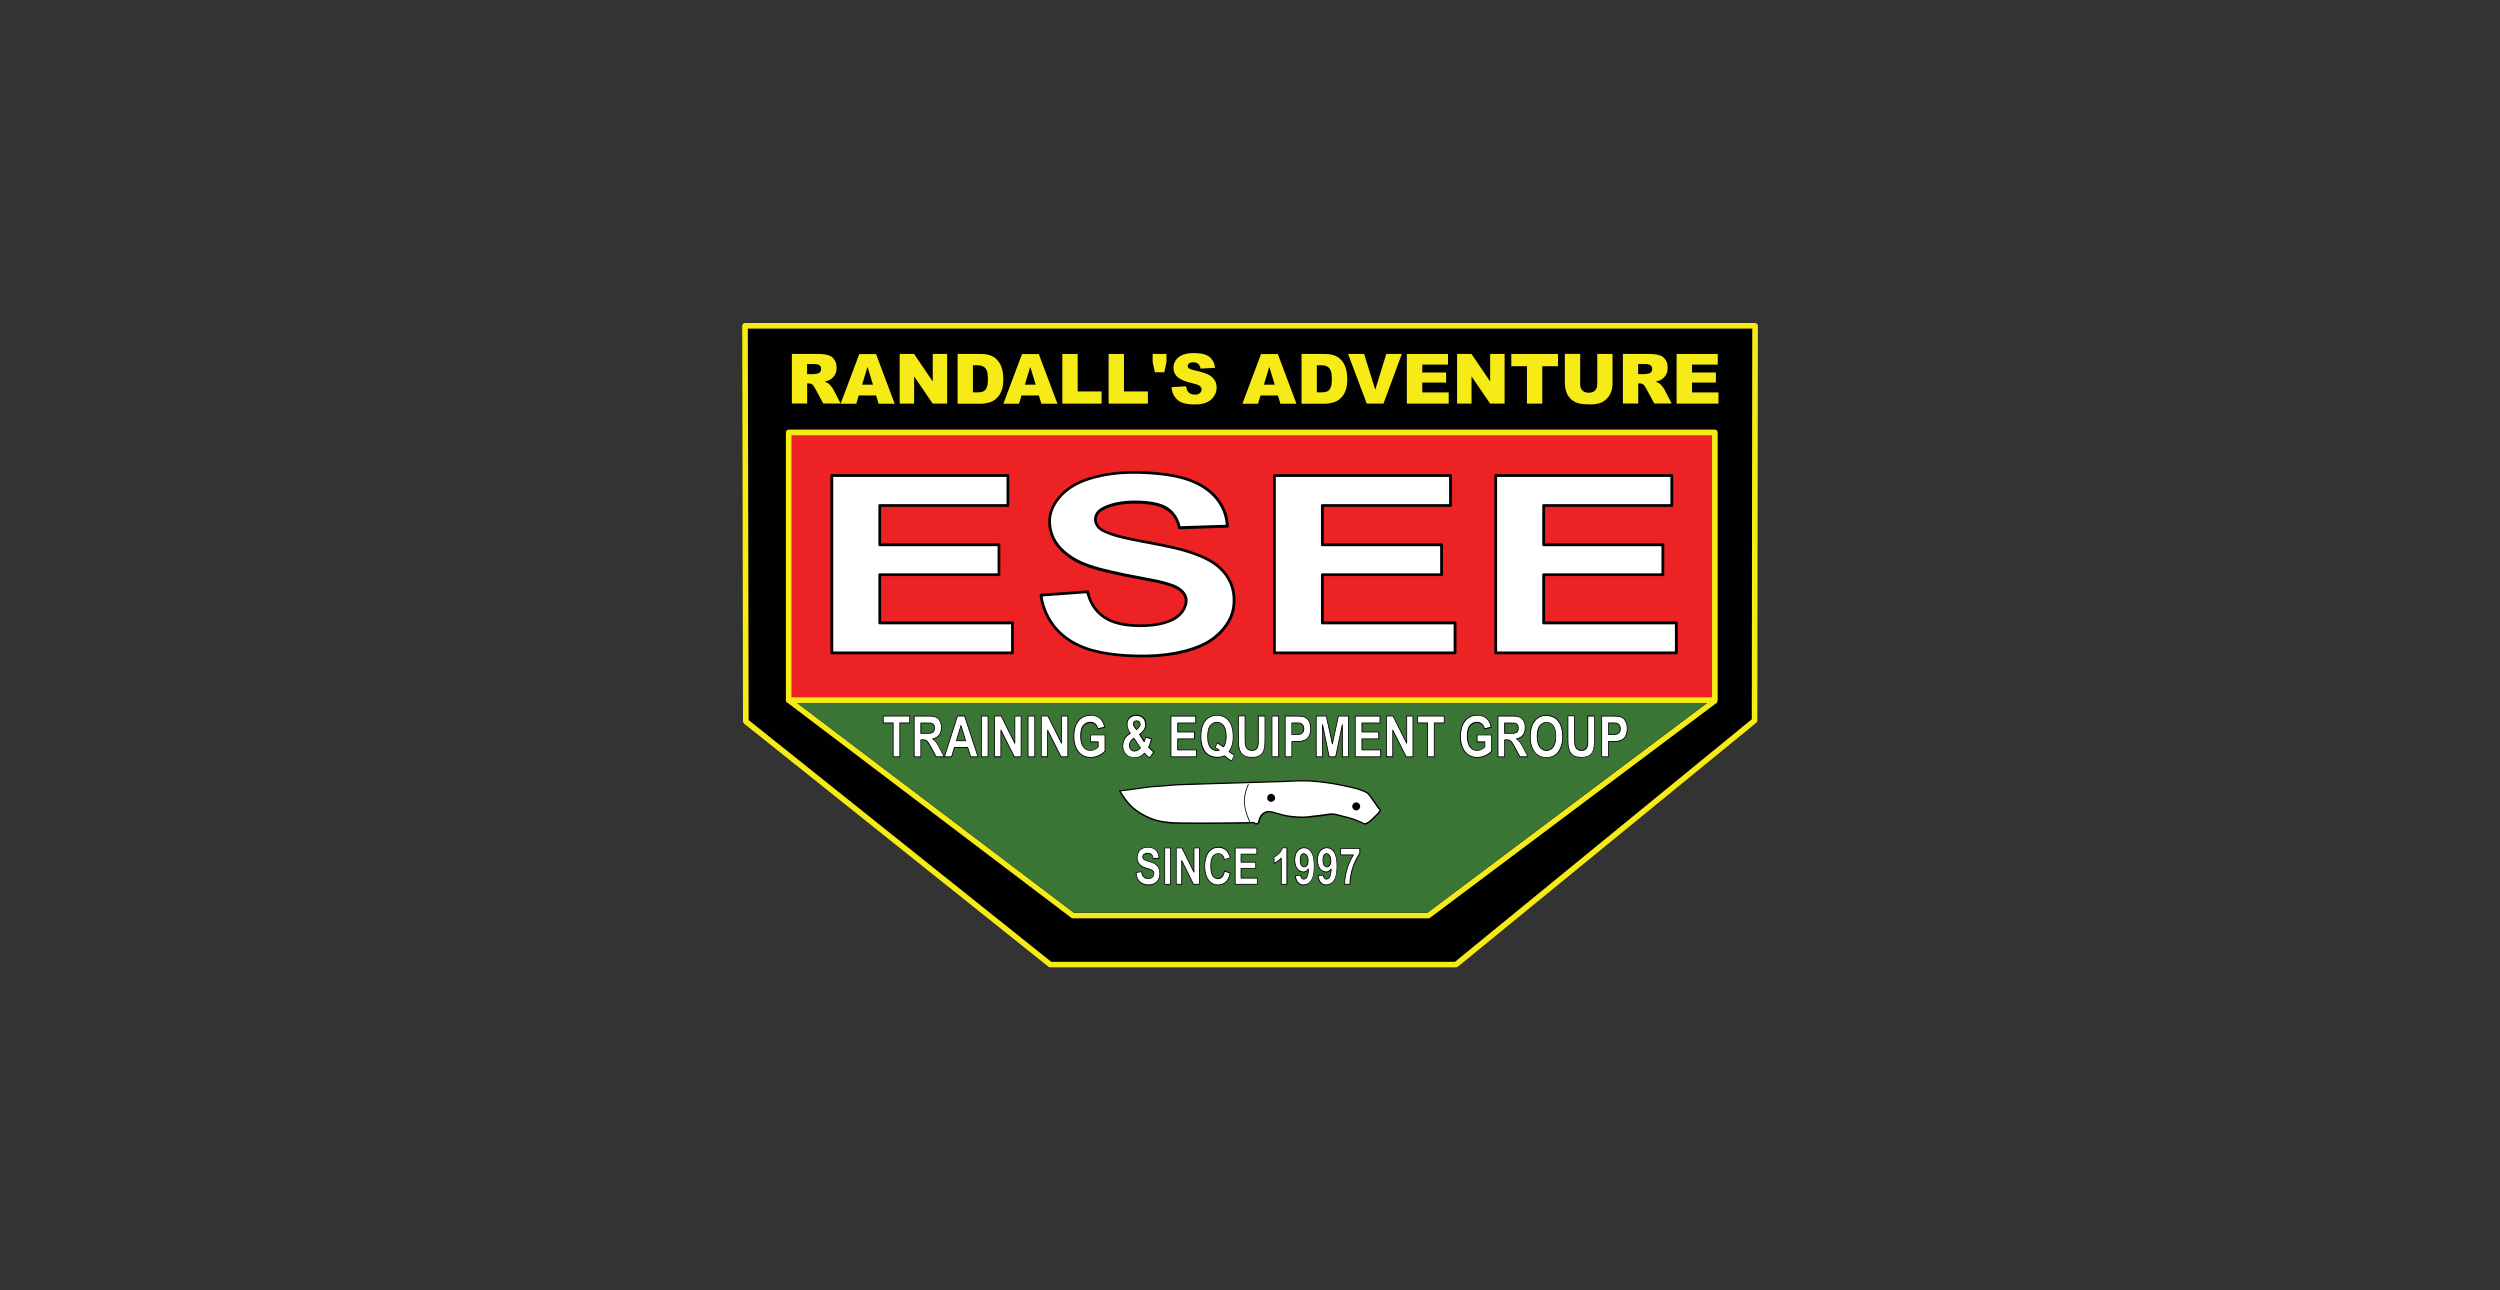 <?xml version="1.0" encoding="utf-8"?>
<!-- Generator: Adobe Illustrator 27.10.0, SVG Export Plug-In . SVG Version: 6.00 Build 0)  -->
<svg version="1.1" id="Layer_1" xmlns="http://www.w3.org/2000/svg" xmlns:xlink="http://www.w3.org/1999/xlink" x="0px" y="0px"
	 viewBox="0 0 310 160" style="enable-background:new 0 0 310 160;" xml:space="preserve">
<rect x="0" y="0" width="310" height="160" fill="#333333" stroke="none"/>
<style type="text/css">
	.st0{fill-rule:evenodd;clip-rule:evenodd;fill:#EC2227;}
	.st1{fill:#EC2227;}
	.st2{fill:#ED1C24;}
	.st3{fill-rule:evenodd;clip-rule:evenodd;fill:#ED1C24;}
	.st4{fill-rule:evenodd;clip-rule:evenodd;fill:#1279BF;}
	.st5{fill:#1279BF;}
	.st6{fill:#FFFFFF;}
	.st7{fill:#010101;}
	.st8{fill:#AA182C;}
	.st9{fill:#1067B2;}
	.st10{fill:#8C9091;}
	.st11{fill:#F16122;}
	.st12{fill:#A7A9AC;}
	.st13{fill:none;stroke:#010101;stroke-width:0;stroke-linecap:round;stroke-linejoin:round;stroke-miterlimit:10;}
	.st14{fill-rule:evenodd;clip-rule:evenodd;fill:#010101;}
	.st15{fill:#F6EB16;}
	.st16{fill-rule:evenodd;clip-rule:evenodd;fill:#ED2224;}
	.st17{fill-rule:evenodd;clip-rule:evenodd;fill:#FFFFFF;}
	.st18{fill-rule:evenodd;clip-rule:evenodd;fill:#3B7536;}
	.st19{fill-rule:evenodd;clip-rule:evenodd;fill:#F6EB16;}
	.st20{fill:none;}
	.st21{fill:#FF5100;}
	.st22{fill:#E12726;}
	.st23{fill:#E74825;}
	.st24{fill-rule:evenodd;clip-rule:evenodd;fill:#171717;}
	.st25{fill-rule:evenodd;clip-rule:evenodd;fill:#E74825;}
	.st26{fill:#AB0033;}
	.st27{fill-rule:evenodd;clip-rule:evenodd;}
	.st28{fill:#F15A29;}
	.st29{fill:#125C7F;}
	.st30{fill:#231F20;}
	.st31{fill:#EA2A2B;}
</style>
<g>
	<g>
		<path class="st7" d="M212.65,87.17H97.8c-0.19,0-0.35-0.16-0.35-0.35v-33.2c0-0.19,0.16-0.35,0.35-0.35h114.84
			c0.19,0,0.35,0.16,0.35,0.35v33.2C212.99,87.01,212.84,87.17,212.65,87.17z M98.15,86.47H212.3v-32.5H98.15V86.47z"/>
	</g>
	<g>
		<path class="st7" d="M180.55,119.96h-50.32c-0.08,0-0.16-0.03-0.22-0.08L92.26,89.73c-0.08-0.07-0.13-0.17-0.13-0.27l-0.1-49.06
			c0-0.09,0.04-0.18,0.1-0.25c0.07-0.07,0.15-0.1,0.25-0.1l125.25,0c0.09,0,0.18,0.04,0.25,0.1s0.1,0.15,0.1,0.25l-0.06,48.95
			c0,0.1-0.05,0.2-0.13,0.27l-37.02,30.26C180.7,119.93,180.63,119.96,180.55,119.96z M130.35,119.26h50.07l36.8-30.07l0.06-48.44
			l-124.55,0l0.1,48.54L130.35,119.26z"/>
	</g>
	<g>
		<path class="st7" d="M125.54,81.13h-22.4c-0.1,0-0.17-0.08-0.17-0.17V58.96c0-0.1,0.08-0.17,0.17-0.17h21.84
			c0.1,0,0.17,0.08,0.17,0.17v3.72c0,0.1-0.08,0.17-0.17,0.17h-15.72v4.53h14.61c0.1,0,0.17,0.08,0.17,0.17v3.71
			c0,0.1-0.08,0.17-0.17,0.17h-14.61v5.64h16.28c0.1,0,0.17,0.08,0.17,0.17v3.71C125.72,81.05,125.64,81.13,125.54,81.13z
			 M103.32,80.78h22.05v-3.36h-16.28c-0.1,0-0.17-0.08-0.17-0.17v-5.99c0-0.1,0.08-0.17,0.17-0.17h14.61v-3.36h-14.61
			c-0.1,0-0.17-0.08-0.17-0.17v-4.88c0-0.1,0.08-0.17,0.17-0.17h15.72v-3.37h-21.49V80.78z"/>
	</g>
	<g>
		<path class="st7" d="M141.66,81.52c-0.24,0-0.49,0-0.74-0.01c-1.59-0.04-3.89-0.2-5.81-0.79c-1.79-0.54-3.23-1.44-4.29-2.65
			c-1.03-1.18-1.71-2.69-1.91-4.25c-0.01-0.05,0.01-0.1,0.04-0.13c0.03-0.04,0.07-0.06,0.12-0.06l5.79-0.42
			c0.09-0.01,0.17,0.05,0.18,0.14c0.17,0.85,0.57,1.66,1.12,2.29c0.55,0.62,1.27,1.08,2.16,1.37c0.83,0.27,1.83,0.41,2.99,0.42
			c1.12,0.01,2.18-0.12,3-0.35c0.82-0.24,1.49-0.6,1.93-1.07c0.37-0.38,0.61-0.87,0.66-1.34c0.04-0.36-0.04-0.65-0.24-0.95
			c-0.2-0.28-0.48-0.52-0.86-0.72c-0.37-0.19-0.88-0.38-1.51-0.54c-0.55-0.15-1.1-0.26-1.92-0.41c-0.17-0.03-0.34-0.06-0.53-0.1
			c-0.68-0.13-1.54-0.29-2.48-0.48c-1.59-0.33-2.77-0.61-3.71-0.89c-1.21-0.36-2.1-0.76-2.89-1.28c-0.88-0.58-1.59-1.28-2.05-2.02
			c-0.46-0.75-0.71-1.61-0.73-2.5c-0.02-0.87,0.2-1.65,0.68-2.43c0.54-0.89,1.38-1.7,2.35-2.27c0.98-0.58,2.25-1.02,3.77-1.32
			c1.39-0.27,2.77-0.38,4.5-0.34c1.53,0.03,3.74,0.19,5.6,0.73c1.71,0.5,3.07,1.31,4.02,2.41c0.91,1.05,1.42,2.32,1.47,3.68
			c0,0.05-0.01,0.09-0.05,0.13s-0.08,0.05-0.12,0.06l-5.95,0.2c-0.09,0-0.16-0.06-0.18-0.14c-0.11-0.65-0.41-1.27-0.85-1.74
			c-0.44-0.47-1.01-0.8-1.76-1.01c-0.66-0.18-1.54-0.28-2.54-0.29c-0.86-0.01-1.63,0.05-2.29,0.18c-0.61,0.12-1.19,0.31-1.65,0.53
			c-0.37,0.18-0.61,0.37-0.76,0.59c-0.14,0.2-0.22,0.44-0.22,0.67c0,0.22,0.07,0.44,0.21,0.67c0.11,0.19,0.29,0.41,0.89,0.68
			c0.69,0.32,1.74,0.62,3.12,0.91c0.59,0.12,1.25,0.25,1.96,0.38c1.14,0.21,2.42,0.45,3.57,0.73c1.94,0.47,3.47,1.04,4.56,1.7
			c1.04,0.64,1.82,1.45,2.31,2.42c0.41,0.8,0.6,1.69,0.58,2.65c-0.02,0.99-0.25,1.83-0.74,2.67c-0.58,1-1.49,1.89-2.55,2.53
			c-1.06,0.63-2.44,1.11-4.1,1.42C144.51,81.4,143.17,81.52,141.66,81.52z M129.28,73.96c0.22,1.43,0.86,2.81,1.8,3.89
			c1.02,1.17,2.41,2.02,4.13,2.55c1.89,0.57,4.15,0.74,5.72,0.77c1.81,0.04,3.34-0.07,4.81-0.35c1.63-0.31,2.97-0.77,3.99-1.38
			c1.01-0.6,1.88-1.46,2.43-2.41c0.46-0.78,0.68-1.57,0.69-2.5c0.02-0.91-0.16-1.72-0.55-2.48c-0.46-0.91-1.19-1.67-2.18-2.28
			c-1.05-0.64-2.55-1.2-4.46-1.66c-1.14-0.27-2.37-0.5-3.55-0.72c-0.71-0.13-1.37-0.26-1.96-0.38c-1.4-0.29-2.48-0.61-3.19-0.94
			c-0.62-0.29-0.87-0.53-1.04-0.82c-0.17-0.28-0.26-0.56-0.26-0.85c0-0.31,0.09-0.61,0.28-0.87c0.19-0.28,0.47-0.5,0.9-0.71
			c0.48-0.24,1.1-0.43,1.73-0.56c0.68-0.13,1.48-0.2,2.36-0.19c0.72,0.01,1.76,0.07,2.63,0.3c0.81,0.22,1.44,0.58,1.92,1.11
			c0.44,0.48,0.76,1.1,0.9,1.77l5.62-0.18c-0.09-1.21-0.56-2.35-1.38-3.29c-0.91-1.05-2.21-1.82-3.85-2.31
			c-1.82-0.53-4-0.68-5.51-0.72c-1.7-0.04-3.06,0.07-4.42,0.33c-1.48,0.29-2.71,0.72-3.66,1.28c-0.92,0.54-1.72,1.31-2.23,2.15
			c-0.44,0.72-0.64,1.44-0.63,2.24c0.02,0.82,0.25,1.63,0.68,2.32c0.43,0.7,1.11,1.36,1.95,1.91c0.76,0.5,1.63,0.88,2.8,1.23
			c0.93,0.28,2.1,0.56,3.68,0.89c0.94,0.19,1.79,0.35,2.47,0.48c0.19,0.03,0.36,0.07,0.53,0.1c0.83,0.16,1.39,0.27,1.95,0.42
			c0.66,0.18,1.19,0.37,1.58,0.57c0.43,0.23,0.76,0.5,0.99,0.83c0.26,0.37,0.35,0.74,0.3,1.18c-0.06,0.54-0.33,1.11-0.75,1.55
			c-0.48,0.51-1.21,0.91-2.09,1.16c-0.86,0.25-1.93,0.37-3.1,0.37c-1.2-0.01-2.24-0.15-3.1-0.43c-0.94-0.31-1.72-0.8-2.31-1.47
			c-0.56-0.63-0.97-1.44-1.17-2.3L129.28,73.96z"/>
	</g>
	<g>
		<path class="st7" d="M180.43,81.13h-22.4c-0.1,0-0.17-0.08-0.17-0.17V58.96c0-0.1,0.08-0.17,0.17-0.17h21.84
			c0.1,0,0.17,0.08,0.17,0.17v3.72c0,0.1-0.08,0.17-0.17,0.17h-15.72v4.53h14.61c0.1,0,0.17,0.08,0.17,0.17v3.71
			c0,0.1-0.08,0.17-0.17,0.17h-14.61v5.64h16.28c0.1,0,0.17,0.08,0.17,0.17v3.71C180.6,81.05,180.52,81.13,180.43,81.13z
			 M158.2,80.78h22.05v-3.36h-16.28c-0.1,0-0.17-0.08-0.17-0.17v-5.99c0-0.1,0.08-0.17,0.17-0.17h14.61v-3.36h-14.61
			c-0.1,0-0.17-0.08-0.17-0.17v-4.88c0-0.1,0.08-0.17,0.17-0.17h15.72v-3.37H158.2V80.78z"/>
	</g>
	<g>
		<path class="st7" d="M207.87,81.13h-22.4c-0.1,0-0.17-0.08-0.17-0.17V58.96c0-0.1,0.08-0.17,0.17-0.17h21.84
			c0.1,0,0.17,0.08,0.17,0.17v3.72c0,0.1-0.08,0.17-0.17,0.17h-15.72v4.53h14.61c0.1,0,0.17,0.08,0.17,0.17v3.71
			c0,0.1-0.08,0.17-0.17,0.17h-14.61v5.64h16.28c0.1,0,0.17,0.08,0.17,0.17v3.71C208.04,81.05,207.97,81.13,207.87,81.13z
			 M185.64,80.78h22.05v-3.36h-16.28c-0.1,0-0.17-0.08-0.17-0.17v-5.99c0-0.1,0.08-0.17,0.17-0.17h14.61v-3.36h-14.61
			c-0.1,0-0.17-0.08-0.17-0.17v-4.88c0-0.1,0.08-0.17,0.17-0.17h15.72v-3.37h-21.49V80.78z"/>
	</g>
	<g>
		<polyline class="st13" points="212.53,86.07 177.12,113.53 133.04,113.53 98.26,86.11 		"/>
	</g>
	<g>
		<path class="st7" d="M177.12,113.87h-44.07c-0.08,0-0.15-0.03-0.22-0.07L98.04,86.39l0.43-0.55l34.69,27.34H177l35.31-27.39
			l0.43,0.55l-35.41,27.46C177.27,113.85,177.2,113.87,177.12,113.87z"/>
	</g>
	<g>
		<path class="st14" d="M141.65,108.08c0,0.23,0.1,0.47,0.24,0.62c0.14,0.15,0.34,0.21,0.51,0.22c0.17,0.01,0.3-0.02,0.41-0.07
			c0.11-0.05,0.2-0.13,0.25-0.22c0.06-0.09,0.08-0.2,0.08-0.28c0.01-0.08,0-0.15-0.03-0.21c-0.02-0.06-0.06-0.12-0.13-0.17
			c-0.06-0.05-0.15-0.09-0.28-0.14c-0.13-0.05-0.31-0.1-0.48-0.16c-0.18-0.06-0.35-0.11-0.5-0.19c-0.15-0.08-0.28-0.18-0.38-0.3
			c-0.1-0.12-0.17-0.27-0.22-0.41c-0.04-0.14-0.06-0.27-0.06-0.42c0-0.14,0.02-0.3,0.08-0.45s0.15-0.32,0.28-0.44
			c0.13-0.12,0.29-0.21,0.46-0.26c0.17-0.05,0.34-0.07,0.55-0.07c0.21,0.01,0.47,0.05,0.67,0.15c0.21,0.1,0.37,0.26,0.49,0.47
			c0.11,0.21,0.17,0.46,0.17,0.71l-0.73,0.04c-0.01-0.13-0.05-0.26-0.11-0.36s-0.13-0.17-0.23-0.21c-0.1-0.04-0.21-0.06-0.33-0.06
			c-0.11,0-0.23,0.02-0.32,0.05c-0.19,0.07-0.29,0.23-0.29,0.37c0,0.07,0.01,0.12,0.04,0.18c0.03,0.05,0.06,0.1,0.12,0.15
			s0.14,0.09,0.25,0.13c0.11,0.04,0.26,0.09,0.43,0.14c0.17,0.05,0.38,0.12,0.55,0.2c0.17,0.08,0.32,0.19,0.43,0.32
			c0.11,0.13,0.18,0.29,0.23,0.45c0.05,0.16,0.07,0.32,0.06,0.52c-0.01,0.2-0.05,0.44-0.16,0.65c-0.1,0.21-0.27,0.39-0.5,0.51
			c-0.23,0.12-0.52,0.18-0.86,0.16c-0.34-0.02-0.73-0.13-1-0.4c-0.27-0.27-0.43-0.7-0.42-1.11L141.65,108.08"/>
	</g>
	<g>
		<rect x="144.46" y="105.2" class="st14" width="0.73" height="4.4"/>
	</g>
	<g>
		<polyline class="st14" points="145.9,109.6 145.9,105.2 146.6,105.2 148.08,108.14 148.08,105.2 148.76,105.2 148.76,109.6 
			148.03,109.6 146.57,106.73 146.57,109.6 145.9,109.6 		"/>
	</g>
	<g>
		<path class="st14" d="M152.54,108.25c-0.05,0.29-0.16,0.56-0.3,0.78c-0.14,0.22-0.32,0.38-0.52,0.48c-0.2,0.1-0.44,0.15-0.66,0.15
			c-0.23,0-0.45-0.04-0.64-0.14c-0.2-0.09-0.37-0.23-0.52-0.43c-0.15-0.2-0.28-0.45-0.37-0.73c-0.08-0.29-0.12-0.61-0.12-0.94
			c0-0.33,0.04-0.67,0.12-0.97c0.08-0.3,0.21-0.56,0.37-0.76c0.15-0.2,0.33-0.35,0.54-0.44c0.2-0.09,0.44-0.13,0.65-0.14
			c0.21,0,0.4,0.03,0.58,0.1c0.17,0.07,0.33,0.18,0.45,0.3c0.12,0.12,0.2,0.24,0.27,0.39c0.07,0.15,0.13,0.32,0.17,0.5l-0.72,0.21
			c-0.02-0.14-0.07-0.28-0.15-0.39c-0.07-0.11-0.17-0.2-0.27-0.26c-0.11-0.06-0.22-0.09-0.37-0.08c-0.14,0.01-0.31,0.05-0.45,0.16
			c-0.14,0.11-0.26,0.28-0.33,0.51c-0.07,0.23-0.1,0.53-0.1,0.83c0,0.3,0.03,0.61,0.1,0.84c0.07,0.24,0.18,0.41,0.32,0.52
			c0.14,0.11,0.3,0.16,0.45,0.17c0.14,0.01,0.27-0.03,0.38-0.1c0.11-0.07,0.2-0.18,0.28-0.32c0.08-0.14,0.14-0.33,0.16-0.51
			L152.54,108.25"/>
	</g>
	<g>
		<polyline class="st14" points="153.17,109.6 153.17,105.2 155.85,105.2 155.85,105.94 153.9,105.94 153.9,106.92 155.71,106.92 
			155.71,107.66 153.9,107.66 153.9,108.85 155.91,108.85 155.91,109.6 153.17,109.6 		"/>
	</g>
	<g>
		<path class="st14" d="M159.55,109.6h-0.69v-3.18c-0.13,0.13-0.27,0.27-0.41,0.38c-0.15,0.11-0.31,0.19-0.48,0.26v-0.77
			c0.14-0.06,0.27-0.14,0.41-0.25s0.27-0.23,0.38-0.38c0.11-0.15,0.19-0.31,0.24-0.48h0.56V109.6"/>
	</g>
	<g>
		<path class="st14" d="M162.1,106.29c-0.04-0.13-0.11-0.23-0.19-0.3c-0.08-0.07-0.17-0.1-0.25-0.11c-0.09,0-0.17,0.03-0.24,0.09
			c-0.07,0.06-0.13,0.15-0.16,0.27c-0.04,0.12-0.05,0.28-0.05,0.44c0,0.16,0.02,0.32,0.06,0.44c0.04,0.13,0.1,0.22,0.18,0.28
			c0.08,0.06,0.16,0.09,0.25,0.09c0.09,0,0.17-0.03,0.24-0.09c0.07-0.06,0.14-0.15,0.18-0.26c0.04-0.12,0.06-0.26,0.06-0.41
			C162.17,106.58,162.15,106.42,162.1,106.29 M161.27,108.49c0,0.13,0.04,0.27,0.11,0.36c0.07,0.09,0.18,0.13,0.28,0.13
			c0.1,0,0.2-0.04,0.28-0.12c0.08-0.08,0.15-0.21,0.2-0.4c0.05-0.19,0.08-0.45,0.09-0.71c-0.05,0.08-0.11,0.15-0.18,0.2
			c-0.07,0.06-0.14,0.1-0.22,0.13c-0.08,0.03-0.16,0.05-0.3,0.04c-0.13-0.02-0.31-0.07-0.47-0.18c-0.16-0.12-0.3-0.29-0.39-0.51
			s-0.13-0.48-0.13-0.75c0-0.27,0.04-0.54,0.14-0.77c0.1-0.23,0.25-0.41,0.43-0.53c0.18-0.12,0.39-0.19,0.61-0.18
			c0.22,0.01,0.45,0.08,0.65,0.24c0.2,0.16,0.36,0.41,0.46,0.75c0.1,0.34,0.14,0.78,0.14,1.22c0,0.44-0.04,0.89-0.14,1.24
			c-0.1,0.35-0.27,0.61-0.48,0.77c-0.21,0.16-0.46,0.24-0.66,0.25c-0.21,0.01-0.38-0.03-0.52-0.12c-0.15-0.09-0.27-0.21-0.36-0.38
			c-0.09-0.17-0.16-0.38-0.17-0.6L161.27,108.49z"/>
	</g>
	<g>
		<path class="st14" d="M164.91,106.29c-0.04-0.13-0.11-0.23-0.19-0.3c-0.08-0.07-0.17-0.1-0.25-0.11c-0.09,0-0.17,0.03-0.24,0.09
			c-0.07,0.06-0.13,0.15-0.16,0.27c-0.04,0.12-0.05,0.28-0.05,0.44c0,0.16,0.02,0.32,0.06,0.44c0.04,0.13,0.1,0.22,0.18,0.28
			s0.16,0.09,0.25,0.09c0.09,0,0.17-0.03,0.24-0.09c0.07-0.06,0.14-0.15,0.18-0.26c0.04-0.12,0.06-0.26,0.06-0.41
			C164.97,106.58,164.95,106.42,164.91,106.29 M164.07,108.49c0,0.13,0.04,0.27,0.11,0.36c0.07,0.09,0.18,0.13,0.28,0.13
			c0.1,0,0.2-0.04,0.28-0.12c0.08-0.08,0.15-0.21,0.2-0.4c0.05-0.19,0.08-0.45,0.09-0.71c-0.05,0.08-0.11,0.15-0.18,0.2
			c-0.07,0.06-0.14,0.1-0.22,0.13c-0.08,0.03-0.16,0.05-0.3,0.04c-0.13-0.02-0.31-0.07-0.47-0.18c-0.16-0.12-0.3-0.29-0.39-0.51
			s-0.13-0.48-0.13-0.75c0-0.27,0.04-0.54,0.14-0.77c0.1-0.23,0.25-0.41,0.43-0.53c0.18-0.12,0.39-0.19,0.61-0.18
			c0.22,0.01,0.45,0.08,0.65,0.24c0.2,0.16,0.36,0.41,0.46,0.75c0.1,0.34,0.14,0.78,0.14,1.22c0,0.44-0.04,0.89-0.14,1.24
			c-0.1,0.35-0.27,0.61-0.48,0.77c-0.21,0.16-0.46,0.24-0.66,0.25c-0.21,0.01-0.38-0.03-0.52-0.12c-0.15-0.09-0.27-0.21-0.36-0.38
			c-0.09-0.17-0.16-0.38-0.17-0.6L164.07,108.49z"/>
	</g>
	<g>
		<path class="st14" d="M166.19,106.04v-0.78h2.37v0.61c-0.15,0.19-0.28,0.39-0.43,0.67c-0.15,0.28-0.31,0.63-0.43,1.01
			c-0.13,0.38-0.22,0.78-0.28,1.13c-0.06,0.35-0.08,0.64-0.08,0.93h-0.67c0.01-0.42,0.06-0.84,0.15-1.25
			c0.09-0.41,0.22-0.83,0.37-1.21c0.16-0.39,0.35-0.75,0.57-1.09H166.19"/>
	</g>
	<g>
		<path class="st7" d="M155.76,102.26c-0.07,0-0.14-0.04-0.19-0.09c-0.04-0.03-0.09-0.07-0.13-0.07c-0.28-0.04-0.59,0.02-0.59,0.02
			c-0.01,0-0.01,0-0.02,0c-0.04,0-4.05,0.08-8,0.05l-0.05,0c-0.76-0.01-1.55-0.01-2.32-0.13c-0.83-0.13-1.44-0.29-1.98-0.53
			c-0.91-0.41-1.58-0.83-2.12-1.32c-0.94-0.86-1.58-2.06-1.59-2.07c-0.01-0.03-0.01-0.06,0-0.08c0.01-0.03,0.04-0.04,0.07-0.05
			c0.01,0,0.59-0.07,1.17-0.14c0.34-0.04,0.68-0.09,1.02-0.14c0.55-0.08,1.11-0.16,1.67-0.22c0.39-0.04,0.79-0.07,1.18-0.1
			c0.2-0.01,0.41-0.03,0.62-0.04c0.19-0.01,0.38-0.03,0.56-0.05c0.35-0.03,0.71-0.06,1.07-0.08c0.42-0.02,0.84-0.03,1.26-0.04
			c0.23-0.01,0.48-0.01,0.72-0.02c0.31-0.01,0.63-0.02,0.94-0.03c0.4-0.01,0.81-0.03,1.22-0.04c1.69-0.05,3.4-0.1,5.06-0.15
			c1.22-0.04,2.44-0.07,3.66-0.11c0.31-0.01,0.62-0.02,0.92-0.04c0.57-0.02,1.17-0.05,1.75-0.05c0.49,0,1.01,0.03,1.68,0.09
			c0.64,0.06,1.29,0.14,1.94,0.25c0.56,0.09,1.11,0.21,1.66,0.33l0.15,0.03c0.42,0.09,0.85,0.18,1.27,0.31
			c0.31,0.09,0.62,0.21,0.95,0.36c0.14,0.07,0.3,0.14,0.42,0.26c0.15,0.15,0.27,0.32,0.39,0.49c0.04,0.06,0.08,0.11,0.12,0.17
			c0.26,0.36,0.5,0.7,0.72,1.03c0.04,0.05,0.08,0.1,0.12,0.15c0.1,0.12,0.19,0.23,0.15,0.35c-0.07,0.2-0.26,0.38-0.46,0.56
			c-0.07,0.07-0.15,0.14-0.22,0.22l-0.07,0.08c-0.18,0.19-0.37,0.39-0.59,0.54c-0.2,0.14-0.41,0.28-0.64,0.29
			c-0.12,0.01-0.24-0.06-0.35-0.13c-0.06-0.04-0.12-0.07-0.19-0.1c-0.08-0.03-0.15-0.06-0.23-0.09c-0.27-0.11-0.54-0.22-0.82-0.31
			c-0.35-0.12-0.72-0.21-1.08-0.29l-0.01,0c-0.12-0.03-0.25-0.06-0.37-0.1c-0.31-0.09-0.61-0.17-0.91-0.18
			c-0.28-0.01-0.55,0.03-0.85,0.08c-0.14,0.02-0.29,0.05-0.44,0.07c-0.14,0.02-0.29,0.03-0.43,0.05c-0.22,0.03-0.45,0.06-0.68,0.08
			c-0.11,0.01-0.21,0.02-0.32,0.03c-0.31,0.04-0.63,0.07-0.95,0.08c-0.41,0.01-0.83-0.03-1.2-0.06c-0.37-0.03-0.7-0.08-0.99-0.14
			c-0.19-0.04-0.39-0.09-0.57-0.15c-0.09-0.03-0.19-0.05-0.28-0.08c-0.1-0.03-0.19-0.05-0.28-0.08c-0.18-0.05-0.37-0.11-0.55-0.14
			l-0.07-0.01c-0.19-0.04-0.38-0.07-0.54-0.03c-0.2,0.05-0.39,0.16-0.55,0.32c-0.14,0.14-0.23,0.34-0.31,0.53
			c-0.03,0.06-0.03,0.13-0.04,0.2c-0.01,0.09-0.02,0.18-0.07,0.26C156.05,102.17,155.91,102.25,155.76,102.26
			C155.76,102.26,155.76,102.26,155.76,102.26z M155.23,101.91c0.07,0,0.15,0,0.23,0.02c0.08,0.01,0.15,0.06,0.21,0.1
			c0.03,0.02,0.08,0.05,0.09,0.05c0.09,0,0.18-0.05,0.23-0.13c0.03-0.04,0.04-0.11,0.04-0.18c0.01-0.08,0.02-0.16,0.06-0.25
			c0.09-0.21,0.19-0.43,0.35-0.59c0.19-0.18,0.41-0.31,0.63-0.36c0.2-0.05,0.4-0.01,0.61,0.03l0.07,0.01
			c0.19,0.04,0.39,0.09,0.57,0.15c0.09,0.03,0.19,0.06,0.28,0.08c0.09,0.03,0.19,0.05,0.28,0.08c0.18,0.05,0.37,0.11,0.56,0.14
			c0.29,0.06,0.61,0.1,0.97,0.13c0.36,0.03,0.78,0.07,1.18,0.06c0.31-0.01,0.63-0.04,0.93-0.08c0.11-0.01,0.21-0.02,0.32-0.04
			c0.22-0.02,0.45-0.05,0.67-0.08c0.15-0.02,0.29-0.04,0.44-0.05c0.14-0.02,0.29-0.04,0.43-0.06c0.29-0.05,0.59-0.1,0.89-0.08
			c0.32,0.02,0.64,0.1,0.95,0.19c0.12,0.03,0.24,0.07,0.36,0.1l0.01,0c0.36,0.09,0.74,0.18,1.1,0.3c0.28,0.09,0.56,0.21,0.83,0.32
			c0.08,0.03,0.15,0.06,0.23,0.09c0.08,0.03,0.14,0.07,0.21,0.11c0.09,0.06,0.19,0.11,0.26,0.1c0.18-0.01,0.37-0.13,0.55-0.26
			c0.2-0.14,0.38-0.33,0.57-0.52l0.07-0.08c0.08-0.08,0.15-0.15,0.23-0.22c0.18-0.17,0.36-0.34,0.41-0.5
			c0.01-0.03-0.07-0.12-0.12-0.18c-0.04-0.05-0.09-0.1-0.13-0.16c-0.22-0.33-0.46-0.67-0.72-1.03c-0.04-0.06-0.08-0.11-0.12-0.17
			c-0.12-0.17-0.23-0.33-0.37-0.47c-0.1-0.1-0.23-0.17-0.36-0.23c-0.33-0.15-0.63-0.26-0.93-0.35c-0.41-0.12-0.84-0.21-1.26-0.3
			l-0.15-0.03c-0.54-0.12-1.09-0.24-1.65-0.33c-0.65-0.1-1.3-0.19-1.93-0.25c-0.67-0.06-1.18-0.09-1.66-0.09
			c-0.58,0-1.17,0.02-1.74,0.05c-0.3,0.01-0.62,0.03-0.92,0.04c-1.22,0.04-2.44,0.07-3.66,0.11c-1.66,0.05-3.37,0.1-5.06,0.15
			c-0.41,0.01-0.82,0.03-1.22,0.04c-0.31,0.01-0.63,0.02-0.94,0.03c-0.24,0.01-0.48,0.01-0.72,0.02c-0.41,0.01-0.83,0.02-1.25,0.04
			c-0.35,0.02-0.72,0.05-1.06,0.08c-0.19,0.02-0.38,0.03-0.57,0.05c-0.21,0.02-0.42,0.03-0.62,0.04c-0.39,0.03-0.79,0.05-1.18,0.09
			c-0.55,0.06-1.12,0.14-1.66,0.22c-0.33,0.05-0.68,0.1-1.02,0.14c-0.42,0.05-0.84,0.1-1.05,0.13c0.18,0.31,0.74,1.23,1.49,1.91
			c0.52,0.48,1.18,0.89,2.07,1.29c0.52,0.24,1.12,0.4,1.94,0.52c0.75,0.11,1.53,0.12,2.29,0.13l0.05,0
			c3.87,0.03,7.78-0.04,7.99-0.05C154.85,101.94,155.03,101.91,155.23,101.91z"/>
	</g>
	<g>
		<path class="st14" d="M157.64,99.43c-0.13,0-0.26-0.03-0.39-0.17c-0.16-0.2-0.17-0.41-0.02-0.63c0.08-0.1,0.19-0.16,0.28-0.18
			c0.16-0.03,0.32-0.02,0.48,0.16c0.16,0.2,0.17,0.41,0.02,0.63c-0.08,0.1-0.19,0.16-0.28,0.18
			C157.7,99.43,157.67,99.43,157.64,99.43"/>
	</g>
	<g>
		<path class="st14" d="M168.19,100.49c-0.13,0-0.26-0.03-0.39-0.17c-0.16-0.2-0.17-0.41-0.02-0.63c0.08-0.1,0.19-0.16,0.28-0.18
			c0.16-0.03,0.32-0.02,0.48,0.16c0.16,0.2,0.17,0.41,0.02,0.63c-0.08,0.1-0.19,0.16-0.28,0.18
			C168.26,100.49,168.23,100.49,168.19,100.49"/>
	</g>
	<g>
		<path class="st13" d="M154.97,101.9c0,0-0.63-1.23-0.67-2.47c-0.04-1.09,0.51-2.19,0.51-2.19"/>
	</g>
	<g>
		<path class="st7" d="M154.93,101.92c-0.01-0.01-0.63-1.25-0.68-2.49c-0.04-1.09,0.51-2.21,0.52-2.22l0.09,0.05
			c-0.01,0.01-0.54,1.1-0.51,2.17c0.04,1.21,0.66,2.43,0.67,2.44L154.93,101.92z"/>
	</g>
	<g>
		<polyline class="st14" points="92.48,89.46 92.38,40.4 217.63,40.4 217.57,89.35 180.55,119.61 130.23,119.61 92.48,89.46 		"/>
	</g>
	<g>
		<path class="st15" d="M180.55,119.96h-50.32c-0.08,0-0.16-0.03-0.22-0.08L92.26,89.73c-0.08-0.07-0.13-0.17-0.13-0.27l-0.1-49.06
			c0-0.09,0.04-0.18,0.1-0.25c0.07-0.07,0.15-0.1,0.25-0.1l125.25,0c0.09,0,0.18,0.04,0.25,0.1s0.1,0.15,0.1,0.25l-0.06,48.95
			c0,0.1-0.05,0.2-0.13,0.27l-37.02,30.26C180.7,119.93,180.63,119.96,180.55,119.96z M130.35,119.26h50.07l36.8-30.07l0.06-48.44
			l-124.55,0l0.1,48.54L130.35,119.26z"/>
	</g>
	<g>
		<rect x="97.8" y="53.62" class="st16" width="114.84" height="33.2"/>
	</g>
	<g>
		<path class="st15" d="M212.64,87.17H97.8c-0.19,0-0.35-0.16-0.35-0.35v-33.2c0-0.19,0.16-0.35,0.35-0.35h114.84
			c0.19,0,0.35,0.16,0.35,0.35v33.2C212.99,87.01,212.83,87.17,212.64,87.17z M98.14,86.47h114.15v-32.5H98.14V86.47z"/>
	</g>
	<g>
		<polyline class="st13" points="212.73,86.82 177.11,113.53 133.04,113.53 97.68,86.72 		"/>
	</g>
	<g>
		<path class="st15" d="M177.11,113.87h-44.07c-0.08,0-0.15-0.02-0.21-0.07L97.47,87l0.42-0.55l35.27,26.73H177l35.52-26.64
			l0.42,0.56l-35.62,26.71C177.26,113.85,177.19,113.87,177.11,113.87z"/>
	</g>
	<g>
		<polyline class="st17" points="103.14,80.95 103.14,58.96 124.98,58.96 124.98,62.68 109.09,62.68 109.09,67.55 123.88,67.55 
			123.88,71.26 109.09,71.26 109.09,77.25 125.54,77.25 125.54,80.95 103.14,80.95 		"/>
	</g>
	<g>
		<path class="st17" d="M134.86,73.38c0.17,0.88,0.58,1.71,1.16,2.37c0.58,0.65,1.33,1.12,2.23,1.42c0.91,0.3,1.97,0.42,3.05,0.43
			c1.08,0.01,2.16-0.11,3.05-0.36s1.57-0.65,2.01-1.11c0.45-0.47,0.66-1.01,0.71-1.44c0.05-0.44-0.07-0.77-0.27-1.06
			c-0.21-0.29-0.5-0.55-0.92-0.77c-0.42-0.22-0.98-0.41-1.54-0.56c-0.56-0.15-1.14-0.27-1.93-0.42c-0.8-0.15-1.81-0.34-3.01-0.58
			c-1.19-0.24-2.56-0.55-3.69-0.89c-1.13-0.34-2.04-0.73-2.85-1.25c-0.81-0.53-1.53-1.2-2-1.97c-0.47-0.76-0.69-1.61-0.7-2.41
			c-0.02-0.8,0.17-1.55,0.65-2.34c0.48-0.78,1.25-1.59,2.29-2.21c1.04-0.61,2.37-1.03,3.71-1.3c1.35-0.26,2.72-0.37,4.46-0.34
			c1.74,0.04,3.84,0.22,5.55,0.72c1.71,0.5,3.04,1.32,3.94,2.36c0.9,1.04,1.38,2.3,1.43,3.57l-5.95,0.2
			c-0.12-0.68-0.43-1.33-0.89-1.83c-0.46-0.5-1.06-0.84-1.84-1.06c-0.78-0.21-1.72-0.29-2.59-0.3c-0.86-0.01-1.64,0.05-2.32,0.18
			c-0.68,0.13-1.27,0.34-1.69,0.54c-0.42,0.21-0.67,0.41-0.83,0.65c-0.16,0.24-0.25,0.51-0.25,0.77c0,0.26,0.08,0.51,0.23,0.76
			c0.15,0.24,0.37,0.47,0.97,0.75c0.6,0.28,1.6,0.6,3.15,0.92c1.56,0.33,3.69,0.66,5.52,1.1c1.84,0.44,3.38,1,4.51,1.68
			c1.12,0.69,1.82,1.5,2.24,2.35c0.43,0.84,0.58,1.71,0.57,2.57c-0.02,0.86-0.2,1.7-0.72,2.58c-0.51,0.88-1.36,1.79-2.49,2.47
			c-1.14,0.68-2.57,1.12-4.05,1.4c-1.48,0.28-3.01,0.39-4.85,0.35c-1.84-0.04-3.98-0.24-5.76-0.78c-1.78-0.54-3.19-1.42-4.21-2.6
			c-1.03-1.17-1.67-2.64-1.87-4.16L134.86,73.38"/>
	</g>
	<g>
		<polyline class="st17" points="158.03,80.95 158.03,58.96 179.87,58.96 179.87,62.68 163.97,62.68 163.97,67.55 178.76,67.55 
			178.76,71.26 163.97,71.26 163.97,77.25 180.43,77.25 180.43,80.95 158.03,80.95 		"/>
	</g>
	<g>
		<polyline class="st17" points="185.47,80.95 185.47,58.96 207.31,58.96 207.31,62.68 191.42,62.68 191.42,67.55 206.2,67.55 
			206.2,71.26 191.42,71.26 191.42,77.25 207.87,77.25 207.87,80.95 185.47,80.95 		"/>
	</g>
	<g>
		<path class="st7" d="M125.54,81.13h-22.4c-0.1,0-0.17-0.08-0.17-0.17V58.96c0-0.1,0.08-0.17,0.17-0.17h21.84
			c0.1,0,0.17,0.08,0.17,0.17v3.72c0,0.1-0.08,0.17-0.17,0.17h-15.72v4.53h14.61c0.1,0,0.17,0.08,0.17,0.17v3.71
			c0,0.1-0.08,0.17-0.17,0.17h-14.61v5.64h16.28c0.1,0,0.17,0.08,0.17,0.17v3.71C125.72,81.05,125.64,81.13,125.54,81.13z
			 M103.32,80.78h22.05v-3.36h-16.28c-0.1,0-0.17-0.08-0.17-0.17v-5.99c0-0.1,0.08-0.17,0.17-0.17h14.61v-3.36h-14.61
			c-0.1,0-0.17-0.08-0.17-0.17v-4.88c0-0.1,0.08-0.17,0.17-0.17h15.72v-3.37h-21.49V80.78z"/>
	</g>
	<g>
		<path class="st7" d="M141.66,81.52c-0.24,0-0.49,0-0.74-0.01c-1.59-0.04-3.89-0.2-5.81-0.79c-1.79-0.54-3.23-1.44-4.29-2.65
			c-1.03-1.18-1.71-2.69-1.91-4.25c-0.01-0.05,0.01-0.1,0.04-0.13c0.03-0.04,0.07-0.06,0.12-0.06l5.79-0.42
			c0.09-0.01,0.17,0.05,0.18,0.14c0.17,0.85,0.57,1.66,1.12,2.29c0.55,0.62,1.27,1.08,2.16,1.37c0.83,0.27,1.83,0.41,2.99,0.42
			c1.12,0.01,2.18-0.12,3-0.35c0.82-0.24,1.49-0.6,1.93-1.07c0.37-0.38,0.61-0.87,0.66-1.34c0.04-0.36-0.04-0.65-0.24-0.95
			c-0.2-0.28-0.48-0.52-0.86-0.72c-0.37-0.19-0.88-0.38-1.51-0.54c-0.55-0.15-1.1-0.26-1.92-0.41c-0.17-0.03-0.34-0.06-0.53-0.1
			c-0.68-0.13-1.54-0.29-2.48-0.48c-1.59-0.33-2.77-0.61-3.71-0.89c-1.21-0.36-2.1-0.76-2.89-1.28c-0.88-0.58-1.59-1.28-2.05-2.02
			c-0.46-0.75-0.71-1.61-0.73-2.5c-0.02-0.87,0.2-1.65,0.68-2.43c0.54-0.89,1.38-1.7,2.35-2.27c0.98-0.58,2.25-1.02,3.77-1.32
			c1.39-0.27,2.77-0.38,4.5-0.34c1.53,0.03,3.74,0.19,5.6,0.73c1.71,0.5,3.07,1.31,4.02,2.41c0.91,1.05,1.42,2.32,1.47,3.68
			c0,0.05-0.01,0.09-0.05,0.13s-0.08,0.05-0.12,0.06l-5.95,0.2c-0.09,0-0.16-0.06-0.18-0.14c-0.11-0.65-0.41-1.27-0.85-1.74
			c-0.44-0.47-1.01-0.8-1.76-1.01c-0.66-0.18-1.54-0.28-2.54-0.29c-0.86-0.01-1.63,0.05-2.29,0.18c-0.61,0.12-1.19,0.31-1.65,0.53
			c-0.37,0.18-0.61,0.37-0.76,0.59c-0.14,0.2-0.22,0.44-0.22,0.67c0,0.22,0.07,0.44,0.21,0.67c0.11,0.19,0.29,0.41,0.89,0.68
			c0.69,0.32,1.74,0.62,3.12,0.91c0.59,0.12,1.25,0.25,1.96,0.38c1.14,0.21,2.42,0.45,3.57,0.73c1.94,0.47,3.47,1.04,4.56,1.7
			c1.04,0.64,1.82,1.45,2.31,2.42c0.41,0.8,0.6,1.69,0.58,2.65c-0.02,0.99-0.25,1.83-0.74,2.67c-0.58,1-1.49,1.89-2.55,2.53
			c-1.06,0.63-2.44,1.11-4.1,1.42C144.51,81.4,143.17,81.52,141.66,81.52z M129.28,73.96c0.22,1.43,0.86,2.81,1.8,3.89
			c1.02,1.17,2.41,2.02,4.13,2.55c1.89,0.57,4.15,0.74,5.72,0.77c1.81,0.04,3.34-0.07,4.81-0.35c1.63-0.31,2.97-0.77,3.99-1.38
			c1.01-0.6,1.88-1.46,2.43-2.41c0.46-0.78,0.68-1.57,0.69-2.5c0.02-0.91-0.16-1.72-0.55-2.48c-0.46-0.91-1.19-1.67-2.18-2.28
			c-1.05-0.64-2.55-1.2-4.46-1.66c-1.14-0.27-2.37-0.5-3.55-0.72c-0.71-0.13-1.37-0.26-1.96-0.38c-1.4-0.29-2.48-0.61-3.19-0.94
			c-0.62-0.29-0.87-0.53-1.04-0.82c-0.17-0.28-0.26-0.56-0.26-0.85c0-0.31,0.09-0.61,0.28-0.87c0.19-0.28,0.47-0.5,0.9-0.71
			c0.48-0.24,1.1-0.43,1.73-0.56c0.68-0.13,1.48-0.2,2.36-0.19c0.72,0.01,1.76,0.07,2.63,0.3c0.81,0.22,1.44,0.58,1.92,1.11
			c0.44,0.48,0.76,1.1,0.9,1.77l5.62-0.18c-0.09-1.21-0.56-2.35-1.38-3.29c-0.91-1.05-2.21-1.82-3.85-2.31
			c-1.82-0.53-4-0.68-5.51-0.72c-1.7-0.04-3.06,0.07-4.42,0.33c-1.48,0.29-2.71,0.72-3.66,1.28c-0.92,0.54-1.72,1.31-2.23,2.15
			c-0.44,0.72-0.64,1.44-0.63,2.24c0.02,0.82,0.25,1.63,0.68,2.32c0.43,0.7,1.11,1.36,1.95,1.91c0.76,0.5,1.63,0.88,2.8,1.23
			c0.93,0.28,2.1,0.56,3.68,0.89c0.94,0.19,1.79,0.35,2.47,0.48c0.19,0.03,0.36,0.07,0.53,0.1c0.83,0.16,1.39,0.27,1.95,0.42
			c0.66,0.18,1.19,0.37,1.58,0.57c0.43,0.23,0.76,0.5,0.99,0.83c0.26,0.37,0.35,0.74,0.3,1.18c-0.06,0.54-0.33,1.11-0.75,1.55
			c-0.48,0.51-1.21,0.91-2.09,1.16c-0.86,0.25-1.93,0.37-3.1,0.37c-1.2-0.01-2.24-0.15-3.1-0.43c-0.94-0.31-1.72-0.8-2.31-1.47
			c-0.56-0.63-0.97-1.44-1.17-2.3L129.28,73.96z"/>
	</g>
	<g>
		<path class="st7" d="M180.43,81.13h-22.4c-0.1,0-0.17-0.08-0.17-0.17V58.96c0-0.1,0.08-0.17,0.17-0.17h21.84
			c0.1,0,0.17,0.08,0.17,0.17v3.72c0,0.1-0.08,0.17-0.17,0.17h-15.72v4.53h14.61c0.1,0,0.17,0.08,0.17,0.17v3.71
			c0,0.1-0.08,0.17-0.17,0.17h-14.61v5.64h16.28c0.1,0,0.17,0.08,0.17,0.17v3.71C180.6,81.05,180.52,81.13,180.43,81.13z
			 M158.2,80.78h22.05v-3.36h-16.28c-0.1,0-0.17-0.08-0.17-0.17v-5.99c0-0.1,0.08-0.17,0.17-0.17h14.61v-3.36h-14.61
			c-0.1,0-0.17-0.08-0.17-0.17v-4.88c0-0.1,0.08-0.17,0.17-0.17h15.72v-3.37H158.2V80.78z"/>
	</g>
	<g>
		<path class="st7" d="M207.87,81.13h-22.4c-0.1,0-0.17-0.08-0.17-0.17V58.96c0-0.1,0.08-0.17,0.17-0.17h21.84
			c0.1,0,0.17,0.08,0.17,0.17v3.72c0,0.1-0.08,0.17-0.17,0.17h-15.72v4.53h14.61c0.1,0,0.17,0.08,0.17,0.17v3.71
			c0,0.1-0.08,0.17-0.17,0.17h-14.61v5.64h16.28c0.1,0,0.17,0.08,0.17,0.17v3.71C208.04,81.05,207.97,81.13,207.87,81.13z
			 M185.64,80.78h22.05v-3.36h-16.28c-0.1,0-0.17-0.08-0.17-0.17v-5.99c0-0.1,0.08-0.17,0.17-0.17h14.61v-3.36h-14.61
			c-0.1,0-0.17-0.08-0.17-0.17v-4.88c0-0.1,0.08-0.17,0.17-0.17h15.72v-3.37h-21.49V80.78z"/>
	</g>
	<g>
		<polyline class="st18" points="98.83,87.16 133.14,113.16 177.06,113.16 211.67,87.16 98.83,87.16 		"/>
	</g>
	<g>
		<path class="st17" d="M138.85,98.07c0,0,0.59-0.07,1.18-0.14c0.89-0.12,1.79-0.26,2.68-0.36c0.6-0.07,1.2-0.09,1.8-0.14
			c0.54-0.04,1.09-0.1,1.63-0.13c0.66-0.03,1.31-0.04,1.97-0.06c0.72-0.02,1.44-0.05,2.16-0.08c2.91-0.09,5.81-0.17,8.72-0.26
			c0.89-0.03,1.78-0.09,2.67-0.08c0.56,0,1.11,0.04,1.67,0.09c0.65,0.06,1.29,0.14,1.94,0.25c0.56,0.09,1.11,0.21,1.66,0.33
			c0.47,0.1,0.94,0.2,1.4,0.34c0.32,0.1,0.64,0.22,0.94,0.36c0.14,0.06,0.28,0.14,0.39,0.25c0.19,0.19,0.33,0.43,0.5,0.65
			c0.25,0.34,0.49,0.68,0.72,1.03c0.12,0.17,0.3,0.31,0.26,0.42c-0.09,0.25-0.4,0.48-0.66,0.75c-0.21,0.22-0.41,0.44-0.65,0.61
			c-0.19,0.14-0.39,0.27-0.6,0.28c-0.16,0.01-0.32-0.14-0.51-0.22c-0.35-0.14-0.69-0.29-1.05-0.41c-0.36-0.12-0.73-0.21-1.1-0.3
			c-0.44-0.11-0.86-0.26-1.29-0.28c-0.43-0.02-0.86,0.1-1.3,0.15c-0.37,0.04-0.74,0.09-1.11,0.13c-0.42,0.04-0.84,0.1-1.26,0.11
			c-0.39,0.01-0.79-0.03-1.19-0.06c-0.33-0.03-0.66-0.07-0.98-0.14c-0.28-0.06-0.56-0.15-0.84-0.23c-0.28-0.08-0.56-0.17-0.84-0.23
			c-0.22-0.04-0.44-0.09-0.64-0.04c-0.22,0.05-0.43,0.18-0.59,0.34c-0.15,0.15-0.24,0.35-0.33,0.56c-0.07,0.15-0.04,0.33-0.11,0.44
			c-0.07,0.1-0.19,0.17-0.3,0.17c-0.09,0-0.19-0.14-0.32-0.16c-0.3-0.04-0.62,0.02-0.62,0.02s-4,0.08-8,0.05
			c-0.79-0.01-1.58-0.01-2.35-0.13c-0.68-0.1-1.35-0.25-1.96-0.53c-0.76-0.34-1.49-0.75-2.1-1.31
			C139.48,99.26,138.85,98.07,138.85,98.07"/>
	</g>
	<g>
		<path class="st7" d="M155.76,102.26c-0.07,0-0.14-0.04-0.19-0.09c-0.04-0.03-0.09-0.07-0.13-0.07c-0.28-0.04-0.59,0.02-0.59,0.02
			c-0.01,0-0.01,0-0.02,0c-0.04,0-4.05,0.08-8,0.05l-0.05,0c-0.76-0.01-1.55-0.01-2.32-0.13c-0.83-0.13-1.44-0.29-1.98-0.53
			c-0.91-0.41-1.58-0.83-2.12-1.32c-0.94-0.86-1.58-2.06-1.59-2.07c-0.01-0.03-0.01-0.06,0-0.08c0.01-0.03,0.04-0.04,0.07-0.05
			c0.01,0,0.59-0.07,1.17-0.14c0.34-0.04,0.68-0.09,1.02-0.14c0.55-0.08,1.11-0.16,1.67-0.22c0.39-0.04,0.79-0.07,1.18-0.1
			c0.2-0.01,0.41-0.03,0.62-0.04c0.19-0.01,0.38-0.03,0.56-0.05c0.35-0.03,0.71-0.06,1.07-0.08c0.42-0.02,0.84-0.03,1.26-0.04
			c0.23-0.01,0.48-0.01,0.72-0.02c0.31-0.01,0.63-0.02,0.94-0.03c0.4-0.01,0.81-0.03,1.22-0.04c1.69-0.05,3.4-0.1,5.06-0.15
			c1.22-0.04,2.44-0.07,3.66-0.11c0.31-0.01,0.62-0.02,0.92-0.04c0.57-0.02,1.17-0.05,1.75-0.05c0.49,0,1.01,0.03,1.68,0.09
			c0.64,0.06,1.29,0.14,1.94,0.25c0.56,0.09,1.11,0.21,1.66,0.33l0.15,0.03c0.42,0.09,0.85,0.18,1.27,0.31
			c0.31,0.09,0.62,0.21,0.95,0.36c0.14,0.07,0.3,0.14,0.42,0.26c0.15,0.15,0.27,0.32,0.39,0.49c0.04,0.06,0.08,0.11,0.12,0.17
			c0.26,0.36,0.5,0.7,0.72,1.03c0.04,0.05,0.08,0.1,0.12,0.15c0.1,0.12,0.19,0.23,0.15,0.35c-0.07,0.2-0.26,0.38-0.46,0.56
			c-0.07,0.07-0.15,0.14-0.22,0.22l-0.07,0.08c-0.18,0.19-0.37,0.39-0.59,0.54c-0.2,0.14-0.41,0.28-0.64,0.29
			c-0.12,0.01-0.24-0.06-0.35-0.13c-0.06-0.04-0.12-0.07-0.19-0.1c-0.08-0.03-0.15-0.06-0.23-0.09c-0.27-0.11-0.54-0.22-0.82-0.31
			c-0.35-0.12-0.72-0.21-1.08-0.29l-0.01,0c-0.12-0.03-0.25-0.06-0.37-0.1c-0.31-0.09-0.61-0.17-0.91-0.18
			c-0.28-0.01-0.55,0.03-0.85,0.08c-0.14,0.02-0.29,0.05-0.44,0.07c-0.14,0.02-0.29,0.03-0.43,0.05c-0.22,0.03-0.45,0.06-0.68,0.08
			c-0.11,0.01-0.21,0.02-0.32,0.03c-0.31,0.04-0.63,0.07-0.95,0.08c-0.41,0.01-0.83-0.03-1.2-0.06c-0.37-0.03-0.7-0.08-0.99-0.14
			c-0.19-0.04-0.39-0.09-0.57-0.15c-0.09-0.03-0.19-0.05-0.28-0.08c-0.1-0.03-0.19-0.05-0.28-0.08c-0.18-0.05-0.37-0.11-0.55-0.14
			l-0.07-0.01c-0.19-0.04-0.38-0.07-0.54-0.03c-0.2,0.05-0.39,0.16-0.55,0.32c-0.14,0.14-0.23,0.34-0.31,0.53
			c-0.03,0.06-0.03,0.13-0.04,0.2c-0.01,0.09-0.02,0.18-0.07,0.26C156.05,102.17,155.91,102.25,155.76,102.26
			C155.76,102.26,155.76,102.26,155.76,102.26z M155.23,101.91c0.07,0,0.15,0,0.23,0.02c0.08,0.01,0.15,0.06,0.21,0.1
			c0.03,0.02,0.08,0.05,0.09,0.05c0.09,0,0.18-0.05,0.23-0.13c0.03-0.04,0.04-0.11,0.04-0.18c0.01-0.08,0.02-0.16,0.06-0.25
			c0.09-0.21,0.19-0.43,0.35-0.59c0.19-0.18,0.41-0.31,0.63-0.36c0.2-0.05,0.4-0.01,0.61,0.03l0.07,0.01
			c0.19,0.04,0.39,0.09,0.57,0.15c0.09,0.03,0.19,0.06,0.28,0.08c0.09,0.03,0.19,0.05,0.28,0.08c0.18,0.05,0.37,0.11,0.56,0.14
			c0.29,0.06,0.61,0.1,0.97,0.13c0.36,0.03,0.78,0.07,1.18,0.06c0.31-0.01,0.63-0.04,0.93-0.08c0.11-0.01,0.21-0.02,0.32-0.04
			c0.22-0.02,0.45-0.05,0.67-0.08c0.15-0.02,0.29-0.04,0.44-0.05c0.14-0.02,0.29-0.04,0.43-0.06c0.29-0.05,0.59-0.1,0.89-0.08
			c0.32,0.02,0.64,0.1,0.95,0.19c0.12,0.03,0.24,0.07,0.36,0.1l0.01,0c0.36,0.09,0.74,0.18,1.1,0.3c0.28,0.09,0.56,0.21,0.83,0.32
			c0.08,0.03,0.15,0.06,0.23,0.09c0.08,0.03,0.14,0.07,0.21,0.11c0.09,0.06,0.19,0.11,0.26,0.1c0.18-0.01,0.37-0.13,0.55-0.26
			c0.2-0.14,0.38-0.33,0.57-0.52l0.07-0.08c0.08-0.08,0.15-0.15,0.23-0.22c0.18-0.17,0.36-0.34,0.41-0.5
			c0.01-0.03-0.07-0.12-0.12-0.18c-0.04-0.05-0.09-0.1-0.13-0.16c-0.22-0.33-0.46-0.67-0.72-1.03c-0.04-0.06-0.08-0.11-0.12-0.17
			c-0.12-0.17-0.23-0.33-0.37-0.47c-0.1-0.1-0.23-0.17-0.36-0.23c-0.33-0.15-0.63-0.26-0.93-0.35c-0.41-0.12-0.84-0.21-1.26-0.3
			l-0.15-0.03c-0.54-0.12-1.09-0.24-1.65-0.33c-0.65-0.1-1.3-0.19-1.93-0.25c-0.67-0.06-1.18-0.09-1.66-0.09
			c-0.58,0-1.17,0.02-1.74,0.05c-0.3,0.01-0.62,0.03-0.92,0.04c-1.22,0.04-2.44,0.07-3.66,0.11c-1.66,0.05-3.37,0.1-5.06,0.15
			c-0.41,0.01-0.82,0.03-1.22,0.04c-0.31,0.01-0.63,0.02-0.94,0.03c-0.24,0.01-0.48,0.01-0.72,0.02c-0.41,0.01-0.83,0.02-1.25,0.04
			c-0.35,0.02-0.72,0.05-1.06,0.08c-0.19,0.02-0.38,0.03-0.57,0.05c-0.21,0.02-0.42,0.03-0.62,0.04c-0.39,0.03-0.79,0.05-1.18,0.09
			c-0.55,0.06-1.12,0.14-1.66,0.22c-0.33,0.05-0.68,0.1-1.02,0.14c-0.42,0.05-0.84,0.1-1.05,0.13c0.18,0.31,0.74,1.23,1.49,1.91
			c0.52,0.48,1.18,0.89,2.07,1.29c0.52,0.24,1.12,0.4,1.94,0.52c0.75,0.11,1.53,0.12,2.29,0.13l0.05,0
			c3.87,0.03,7.78-0.04,7.99-0.05C154.85,101.94,155.03,101.91,155.23,101.91z"/>
	</g>
	<g>
		<path class="st14" d="M157.64,99.43c-0.13,0-0.26-0.03-0.39-0.17c-0.16-0.2-0.17-0.41-0.02-0.63c0.08-0.1,0.19-0.16,0.28-0.18
			c0.16-0.03,0.32-0.02,0.48,0.16c0.16,0.2,0.17,0.41,0.02,0.63c-0.08,0.1-0.19,0.16-0.28,0.18
			C157.7,99.43,157.67,99.43,157.64,99.43"/>
	</g>
	<g>
		<path class="st14" d="M168.19,100.49c-0.13,0-0.26-0.03-0.39-0.17c-0.16-0.2-0.17-0.41-0.02-0.63c0.08-0.1,0.19-0.16,0.28-0.18
			c0.16-0.03,0.32-0.02,0.48,0.16c0.16,0.2,0.17,0.41,0.02,0.63c-0.08,0.1-0.19,0.16-0.28,0.18
			C168.26,100.49,168.23,100.49,168.19,100.49"/>
	</g>
	<g>
		<path class="st13" d="M154.97,101.9c0,0-0.63-1.23-0.67-2.47c-0.04-1.09,0.51-2.19,0.51-2.19"/>
	</g>
	<g>
		<path class="st7" d="M154.93,101.92c-0.01-0.01-0.63-1.25-0.68-2.49c-0.04-1.09,0.51-2.21,0.52-2.22l0.09,0.05
			c-0.01,0.01-0.54,1.1-0.51,2.17c0.04,1.21,0.66,2.43,0.67,2.44L154.93,101.92z"/>
	</g>
	<g>
		<polyline class="st17" points="110.75,93.84 110.75,89.64 109.52,89.64 109.52,88.79 112.81,88.79 112.81,89.64 111.58,89.64 
			111.58,93.84 110.75,93.84 		"/>
	</g>
	<g>
		<path class="st17" d="M114.19,90.93h0.62c0.19,0,0.38,0,0.53-0.02c0.15-0.02,0.25-0.05,0.33-0.11c0.08-0.06,0.13-0.15,0.17-0.24
			c0.03-0.09,0.04-0.19,0.04-0.29c0-0.1-0.01-0.19-0.04-0.27c-0.03-0.08-0.07-0.15-0.13-0.2c-0.05-0.05-0.12-0.09-0.19-0.12
			c-0.07-0.02-0.15-0.03-0.26-0.03c-0.11,0-0.26-0.01-0.41-0.01h-0.66V90.93 M113.35,93.84v-5.06h1.76c0.24,0,0.49,0,0.7,0.05
			c0.21,0.05,0.39,0.14,0.53,0.27c0.14,0.14,0.24,0.32,0.31,0.51c0.06,0.19,0.09,0.38,0.09,0.6c0,0.22-0.04,0.45-0.12,0.65
			c-0.08,0.2-0.21,0.37-0.38,0.49c-0.17,0.13-0.38,0.21-0.59,0.24c0.12,0.08,0.22,0.17,0.32,0.27c0.1,0.1,0.18,0.22,0.28,0.38
			c0.1,0.16,0.21,0.38,0.32,0.59l0.5,0.99h-1l-0.61-1.1c-0.11-0.2-0.22-0.4-0.31-0.55c-0.09-0.15-0.16-0.25-0.24-0.31
			c-0.08-0.07-0.16-0.1-0.25-0.12c-0.15-0.03-0.32-0.02-0.48-0.02v2.11H113.35z"/>
	</g>
	<g>
		<path class="st17" d="M119.73,91.84l-0.57-1.88l-0.56,1.88H119.73 M121.27,93.84h-0.91L120,92.7h-1.66L118,93.84h-0.89l1.61-5.06
			h0.89L121.27,93.84z"/>
	</g>
	<g>
		<rect x="121.69" y="88.79" class="st17" width="0.83" height="5.06"/>
	</g>
	<g>
		<polyline class="st17" points="123.33,93.84 123.33,88.79 124.14,88.79 125.84,92.17 125.84,88.79 126.62,88.79 126.62,93.84 
			125.78,93.84 124.11,90.55 124.11,93.84 123.33,93.84 		"/>
	</g>
	<g>
		<rect x="127.48" y="88.79" class="st17" width="0.83" height="5.06"/>
	</g>
	<g>
		<polyline class="st17" points="129.12,93.84 129.12,88.79 129.93,88.79 131.63,92.17 131.63,88.79 132.41,88.79 132.41,93.84 
			131.57,93.84 129.9,90.55 129.9,93.84 129.12,93.84 		"/>
	</g>
	<g>
		<path class="st17" d="M135.22,91.99v-0.86h1.8v2.01c-0.14,0.15-0.29,0.28-0.48,0.4c-0.19,0.12-0.4,0.21-0.62,0.28
			c-0.22,0.07-0.45,0.1-0.69,0.1c-0.24,0-0.5-0.04-0.77-0.15c-0.26-0.11-0.53-0.29-0.73-0.55c-0.21-0.26-0.36-0.59-0.46-0.92
			c-0.09-0.33-0.13-0.67-0.13-1.01c0-0.34,0.03-0.68,0.13-1.01c0.09-0.33,0.25-0.66,0.45-0.91c0.2-0.25,0.46-0.43,0.71-0.54
			c0.25-0.11,0.51-0.14,0.79-0.14c0.28,0,0.57,0.05,0.83,0.16c0.25,0.11,0.46,0.29,0.61,0.52c0.16,0.23,0.26,0.51,0.3,0.81
			l-0.83,0.19c-0.03-0.16-0.1-0.31-0.19-0.43c-0.09-0.12-0.2-0.22-0.33-0.28c-0.13-0.06-0.27-0.1-0.46-0.09
			c-0.18,0.01-0.4,0.06-0.59,0.19c-0.19,0.13-0.34,0.32-0.43,0.58c-0.09,0.26-0.13,0.58-0.13,0.88s0.02,0.57,0.08,0.81
			c0.06,0.24,0.15,0.44,0.26,0.59c0.11,0.15,0.23,0.26,0.38,0.33c0.14,0.07,0.31,0.1,0.44,0.1s0.25-0.02,0.37-0.05
			c0.11-0.04,0.23-0.09,0.34-0.15c0.11-0.06,0.21-0.14,0.3-0.23v-0.64H135.22"/>
	</g>
	<g>
		<path class="st17" d="M140.6,91.53c-0.11,0.07-0.21,0.15-0.29,0.25c-0.08,0.1-0.14,0.2-0.19,0.31c-0.04,0.11-0.06,0.22-0.06,0.35
			c0,0.12,0.02,0.25,0.07,0.36c0.05,0.11,0.13,0.2,0.23,0.25c0.1,0.06,0.21,0.09,0.33,0.09c0.12,0,0.24-0.04,0.37-0.1
			c0.13-0.07,0.25-0.17,0.36-0.28L140.6,91.53 M140.92,90.48l0.21-0.2c0.15-0.13,0.24-0.29,0.24-0.44c0-0.08-0.02-0.16-0.05-0.23
			c-0.04-0.07-0.09-0.13-0.16-0.16c-0.06-0.04-0.14-0.06-0.22-0.06c-0.07,0-0.15,0.02-0.21,0.05c-0.06,0.03-0.11,0.08-0.15,0.14
			c-0.03,0.06-0.05,0.12-0.05,0.19c0,0.13,0.07,0.29,0.18,0.44L140.92,90.48z M142.59,93.98c-0.12-0.08-0.24-0.16-0.35-0.25
			c-0.11-0.1-0.22-0.21-0.33-0.33c-0.1,0.12-0.22,0.22-0.35,0.31c-0.13,0.08-0.26,0.14-0.4,0.18c-0.14,0.04-0.3,0.06-0.52,0.05
			c-0.22-0.01-0.52-0.06-0.74-0.19c-0.23-0.13-0.38-0.34-0.49-0.57c-0.11-0.23-0.17-0.47-0.16-0.74c0.01-0.27,0.08-0.58,0.24-0.85
			c0.16-0.27,0.41-0.5,0.7-0.66c-0.13-0.18-0.24-0.37-0.31-0.56c-0.07-0.19-0.11-0.37-0.11-0.56c0-0.19,0.05-0.39,0.14-0.56
			c0.09-0.17,0.24-0.31,0.42-0.4c0.18-0.09,0.39-0.13,0.6-0.13c0.21,0,0.42,0.05,0.59,0.14s0.32,0.24,0.41,0.41
			c0.09,0.18,0.13,0.38,0.14,0.56c0.01,0.35-0.09,0.57-0.31,0.85c-0.11,0.13-0.27,0.28-0.44,0.4l0.57,0.93
			c0.03-0.08,0.07-0.17,0.1-0.26c0.03-0.1,0.05-0.2,0.08-0.31l0.72,0.2c-0.05,0.21-0.1,0.42-0.16,0.6s-0.13,0.31-0.2,0.44
			c0.07,0.07,0.14,0.15,0.22,0.22c0.08,0.07,0.17,0.15,0.24,0.21c0.07,0.06,0.14,0.1,0.2,0.15L142.59,93.98z"/>
	</g>
	<g>
		<polyline class="st17" points="145.2,93.84 145.2,88.79 148.28,88.79 148.28,89.64 146.04,89.64 146.04,90.77 148.12,90.77 
			148.12,91.62 146.04,91.62 146.04,92.99 148.35,92.99 148.35,93.84 145.2,93.84 		"/>
	</g>
	<g>
		<path class="st17" d="M151.97,92.05c0.05-0.22,0.08-0.48,0.07-0.77c0-0.3-0.04-0.63-0.13-0.9c-0.09-0.27-0.24-0.47-0.42-0.61
			c-0.18-0.13-0.39-0.2-0.6-0.2c-0.21,0-0.42,0.06-0.6,0.2c-0.18,0.13-0.33,0.34-0.42,0.6c-0.09,0.27-0.13,0.6-0.13,0.94
			c0,0.34,0.04,0.68,0.13,0.95c0.09,0.27,0.23,0.48,0.41,0.61c0.17,0.13,0.38,0.18,0.51,0.2c0.13,0.02,0.19,0.01,0.25-0.01
			s0.11-0.03,0.17-0.05c-0.17-0.13-0.34-0.24-0.52-0.32l0.23-0.58c0.14,0.07,0.28,0.13,0.41,0.22c0.13,0.09,0.26,0.19,0.38,0.3
			C151.84,92.46,151.92,92.27,151.97,92.05 M152.72,93.44c0.11,0.07,0.23,0.13,0.35,0.19l-0.31,0.72c-0.12-0.05-0.25-0.11-0.37-0.19
			c-0.05-0.04-0.11-0.08-0.2-0.16c-0.09-0.08-0.23-0.18-0.36-0.29c-0.14,0.07-0.29,0.12-0.45,0.16c-0.16,0.04-0.33,0.07-0.6,0.05
			c-0.27-0.02-0.64-0.1-0.95-0.3c-0.31-0.2-0.56-0.51-0.72-0.92s-0.23-0.9-0.23-1.39c0-0.49,0.07-0.99,0.23-1.39
			c0.16-0.4,0.42-0.72,0.73-0.92c0.31-0.21,0.69-0.3,1.06-0.3c0.37,0,0.74,0.1,1.05,0.3c0.31,0.21,0.57,0.52,0.72,0.92
			c0.16,0.4,0.21,0.9,0.23,1.27c0.02,0.37-0.01,0.62-0.05,0.85c-0.04,0.23-0.09,0.43-0.17,0.62c-0.08,0.19-0.17,0.37-0.29,0.54
			C152.5,93.29,152.61,93.37,152.72,93.44z"/>
	</g>
	<g>
		<path class="st17" d="M153.56,88.79h0.83v2.74c0,0.18,0,0.35,0.01,0.49c0,0.14,0,0.24,0.03,0.36c0.02,0.12,0.07,0.25,0.14,0.36
			c0.07,0.11,0.17,0.19,0.28,0.25c0.12,0.05,0.25,0.08,0.38,0.08c0.13,0,0.24-0.01,0.36-0.06c0.11-0.05,0.22-0.12,0.29-0.23
			c0.07-0.11,0.11-0.26,0.14-0.46s0.02-0.46,0.02-0.72v-2.8h0.83v2.66c0,0.37,0,0.74-0.04,1.06s-0.1,0.6-0.24,0.82
			c-0.14,0.22-0.35,0.38-0.59,0.48c-0.23,0.1-0.48,0.13-0.74,0.13c-0.25,0-0.51-0.02-0.74-0.1c-0.23-0.08-0.44-0.22-0.59-0.42
			c-0.15-0.2-0.25-0.46-0.31-0.79c-0.06-0.33-0.06-0.73-0.06-1.13V88.79"/>
	</g>
	<g>
		<rect x="157.72" y="88.79" class="st17" width="0.83" height="5.06"/>
	</g>
	<g>
		<path class="st17" d="M160.19,89.64v1.44h0.46c0.16,0,0.33,0,0.46-0.02c0.14-0.03,0.24-0.07,0.32-0.13
			c0.08-0.07,0.14-0.16,0.18-0.26c0.07-0.19,0.07-0.4,0-0.61c-0.04-0.1-0.1-0.2-0.18-0.26c-0.08-0.07-0.19-0.1-0.33-0.13
			s-0.33-0.02-0.51-0.02H160.19 M159.36,93.84v-5.06h1.34c0.21,0,0.41,0.01,0.58,0.02c0.17,0.01,0.29,0.02,0.43,0.07
			c0.14,0.05,0.29,0.14,0.42,0.27c0.13,0.13,0.24,0.31,0.3,0.51c0.07,0.21,0.1,0.45,0.1,0.68c0,0.23-0.02,0.45-0.09,0.67
			c-0.07,0.21-0.18,0.42-0.34,0.57c-0.15,0.15-0.34,0.24-0.58,0.3c-0.23,0.06-0.51,0.06-0.78,0.06h-0.55v1.91H159.36z"/>
	</g>
	<g>
		<polyline class="st17" points="163.21,93.84 163.21,88.79 164.46,88.79 165.21,92.24 165.96,88.79 167.22,88.79 167.22,93.84 
			166.44,93.84 166.44,89.86 165.61,93.84 164.81,93.84 163.99,89.86 163.99,93.84 163.21,93.84 		"/>
	</g>
	<g>
		<polyline class="st17" points="168.05,93.84 168.05,88.79 171.12,88.79 171.12,89.64 168.88,89.64 168.88,90.77 170.96,90.77 
			170.96,91.62 168.88,91.62 168.88,92.99 171.2,92.99 171.2,93.84 168.05,93.84 		"/>
	</g>
	<g>
		<polyline class="st17" points="171.92,93.84 171.92,88.79 172.73,88.79 174.43,92.17 174.43,88.79 175.21,88.79 175.21,93.84 
			174.36,93.84 172.7,90.55 172.7,93.84 171.92,93.84 		"/>
	</g>
	<g>
		<polyline class="st17" points="177.02,93.84 177.02,89.64 175.79,89.64 175.79,88.79 179.08,88.79 179.08,89.64 177.85,89.64 
			177.85,93.84 177.02,93.84 		"/>
	</g>
	<g>
		<path class="st17" d="M183.16,91.99v-0.86h1.8v2.01c-0.14,0.15-0.29,0.28-0.48,0.4c-0.19,0.12-0.4,0.21-0.62,0.28
			c-0.22,0.07-0.45,0.1-0.69,0.1c-0.24,0-0.5-0.04-0.77-0.15c-0.26-0.11-0.53-0.29-0.73-0.55c-0.21-0.26-0.36-0.59-0.46-0.92
			c-0.09-0.33-0.13-0.67-0.13-1.01c0-0.34,0.03-0.68,0.13-1.01c0.09-0.33,0.25-0.66,0.45-0.91c0.2-0.25,0.46-0.43,0.71-0.54
			c0.25-0.11,0.51-0.14,0.79-0.14c0.28,0,0.57,0.05,0.83,0.16c0.25,0.11,0.46,0.29,0.61,0.52c0.16,0.23,0.26,0.51,0.3,0.81
			l-0.83,0.19c-0.03-0.16-0.1-0.31-0.19-0.43c-0.09-0.12-0.2-0.22-0.33-0.28c-0.13-0.06-0.27-0.1-0.46-0.09
			c-0.18,0.01-0.4,0.06-0.59,0.19c-0.19,0.13-0.34,0.32-0.43,0.58c-0.09,0.26-0.13,0.58-0.13,0.88c0,0.3,0.02,0.57,0.08,0.81
			c0.06,0.24,0.15,0.44,0.26,0.59c0.11,0.15,0.23,0.26,0.38,0.33c0.14,0.07,0.31,0.1,0.44,0.1c0.14,0,0.25-0.02,0.37-0.05
			c0.11-0.04,0.23-0.09,0.34-0.15c0.11-0.06,0.21-0.14,0.3-0.23v-0.64H183.16"/>
	</g>
	<g>
		<path class="st17" d="M186.58,90.93h0.62c0.19,0,0.38,0,0.53-0.02c0.15-0.02,0.25-0.05,0.33-0.11c0.08-0.06,0.13-0.15,0.17-0.24
			c0.03-0.09,0.04-0.19,0.04-0.29c0-0.1-0.01-0.19-0.04-0.27c-0.03-0.08-0.07-0.15-0.13-0.2c-0.05-0.05-0.12-0.09-0.19-0.12
			c-0.07-0.02-0.15-0.03-0.26-0.03c-0.11,0-0.26-0.01-0.41-0.01h-0.66V90.93 M185.74,93.84v-5.06h1.76c0.24,0,0.49,0,0.7,0.05
			c0.21,0.05,0.39,0.14,0.53,0.27c0.14,0.14,0.24,0.32,0.31,0.51c0.06,0.19,0.09,0.38,0.09,0.6c0,0.22-0.04,0.45-0.12,0.65
			c-0.08,0.2-0.21,0.37-0.38,0.49c-0.17,0.13-0.38,0.21-0.59,0.24c0.12,0.08,0.22,0.17,0.32,0.27c0.1,0.1,0.18,0.22,0.28,0.38
			c0.1,0.16,0.21,0.38,0.32,0.59l0.5,0.99h-1l-0.61-1.1c-0.11-0.2-0.22-0.4-0.31-0.55c-0.09-0.15-0.16-0.25-0.24-0.31
			c-0.08-0.07-0.16-0.1-0.25-0.12c-0.15-0.03-0.32-0.02-0.48-0.02v2.11H185.74z"/>
	</g>
	<g>
		<path class="st17" d="M190.75,92.25c0.09,0.27,0.24,0.47,0.42,0.61c0.18,0.14,0.39,0.2,0.6,0.2c0.21,0,0.42-0.07,0.6-0.2
			c0.18-0.14,0.32-0.34,0.42-0.61c0.09-0.27,0.13-0.61,0.13-0.95s-0.04-0.67-0.13-0.93c-0.09-0.27-0.23-0.47-0.41-0.6
			c-0.18-0.13-0.39-0.19-0.6-0.19c-0.21,0-0.43,0.06-0.61,0.2c-0.18,0.13-0.33,0.33-0.42,0.6c-0.09,0.27-0.13,0.6-0.13,0.94
			C190.61,91.65,190.65,91.98,190.75,92.25 M189.87,90.29c0.09-0.34,0.24-0.67,0.44-0.92c0.2-0.25,0.44-0.42,0.7-0.53
			c0.25-0.11,0.51-0.15,0.82-0.13c0.31,0.02,0.68,0.11,0.99,0.31c0.31,0.2,0.56,0.52,0.72,0.92c0.16,0.4,0.22,0.89,0.23,1.33
			c0.01,0.44-0.04,0.82-0.14,1.16c-0.1,0.34-0.25,0.63-0.43,0.86c-0.18,0.23-0.39,0.39-0.64,0.5c-0.24,0.11-0.52,0.16-0.8,0.16
			c-0.28,0-0.55-0.05-0.8-0.15s-0.46-0.27-0.64-0.49c-0.18-0.23-0.34-0.51-0.43-0.85c-0.1-0.33-0.14-0.71-0.14-1.08
			C189.75,90.99,189.78,90.63,189.87,90.29z"/>
	</g>
	<g>
		<path class="st17" d="M194.42,88.79h0.83v2.74c0,0.18,0,0.35,0.01,0.49c0,0.14,0,0.24,0.03,0.36c0.02,0.12,0.07,0.25,0.14,0.36
			c0.07,0.11,0.17,0.19,0.28,0.25c0.12,0.05,0.25,0.08,0.38,0.08c0.13,0,0.24-0.01,0.36-0.06c0.11-0.05,0.22-0.12,0.29-0.23
			c0.07-0.11,0.11-0.26,0.14-0.46c0.02-0.2,0.02-0.46,0.02-0.72v-2.8h0.83v2.66c0,0.37,0,0.74-0.04,1.06
			c-0.04,0.32-0.1,0.6-0.24,0.82c-0.14,0.22-0.35,0.38-0.59,0.48c-0.23,0.1-0.48,0.13-0.74,0.13c-0.25,0-0.51-0.02-0.74-0.1
			c-0.23-0.08-0.44-0.22-0.59-0.42c-0.15-0.2-0.25-0.46-0.31-0.79c-0.06-0.33-0.06-0.73-0.06-1.13L194.42,88.79"/>
	</g>
	<g>
		<path class="st17" d="M199.44,89.64v1.44h0.46c0.16,0,0.33,0,0.46-0.02c0.14-0.03,0.24-0.07,0.32-0.13
			c0.08-0.07,0.14-0.16,0.18-0.26c0.07-0.19,0.07-0.4,0-0.61c-0.04-0.1-0.1-0.2-0.18-0.26c-0.08-0.07-0.19-0.1-0.33-0.13
			s-0.33-0.02-0.51-0.02H199.44 M198.61,93.84v-5.06h1.34c0.21,0,0.41,0.01,0.58,0.02c0.17,0.01,0.29,0.02,0.43,0.07
			c0.14,0.05,0.29,0.14,0.42,0.27c0.13,0.13,0.24,0.31,0.3,0.51c0.07,0.21,0.1,0.45,0.1,0.68c0,0.23-0.02,0.45-0.09,0.67
			c-0.07,0.21-0.18,0.42-0.34,0.57c-0.15,0.15-0.35,0.24-0.58,0.3c-0.23,0.06-0.51,0.06-0.78,0.06h-0.55v1.91H198.61z"/>
	</g>
	<g>
		<path class="st7" d="M111.58,93.9h-0.83c-0.03,0-0.05-0.02-0.05-0.05V89.7h-1.18c-0.03,0-0.05-0.02-0.05-0.05v-0.86
			c0-0.03,0.02-0.05,0.05-0.05h3.29c0.03,0,0.05,0.02,0.05,0.05v0.86c0,0.03-0.02,0.05-0.05,0.05h-1.18v4.15
			C111.63,93.87,111.61,93.9,111.58,93.9z M110.8,93.79h0.73v-4.15c0-0.03,0.02-0.05,0.05-0.05h1.18v-0.75h-3.19v0.75h1.18
			c0.03,0,0.05,0.02,0.05,0.05V93.79z"/>
	</g>
	<g>
		<path class="st7" d="M117.08,93.9h-1c-0.02,0-0.04-0.01-0.05-0.03l-0.63-1.14c-0.1-0.19-0.2-0.37-0.29-0.51
			c-0.08-0.13-0.15-0.24-0.23-0.3c-0.06-0.06-0.13-0.09-0.23-0.11c-0.1-0.02-0.23-0.02-0.35-0.02c-0.02,0-0.05,0-0.07,0v2.06
			c0,0.03-0.02,0.05-0.05,0.05h-0.83c-0.03,0-0.05-0.02-0.05-0.05v-5.06c0-0.03,0.02-0.05,0.05-0.05h1.76c0.23,0,0.49,0,0.72,0.06
			c0.23,0.06,0.41,0.15,0.55,0.29c0.17,0.17,0.27,0.38,0.32,0.53c0.06,0.19,0.09,0.39,0.09,0.62c0,0.18-0.03,0.44-0.13,0.67
			c-0.09,0.21-0.22,0.38-0.4,0.52c-0.14,0.11-0.31,0.18-0.49,0.23c0.08,0.06,0.16,0.13,0.23,0.21c0.1,0.11,0.19,0.23,0.29,0.39
			c0.11,0.18,0.23,0.41,0.32,0.59l0.5,0.99c0.01,0.02,0.01,0.04,0,0.05C117.11,93.89,117.1,93.9,117.08,93.9z M116.11,93.79h0.88
			l-0.46-0.91c-0.09-0.18-0.21-0.41-0.32-0.58c-0.1-0.16-0.18-0.27-0.28-0.37c-0.09-0.1-0.2-0.19-0.31-0.27
			c-0.02-0.01-0.03-0.03-0.02-0.05c0-0.02,0.02-0.04,0.04-0.04c0.2-0.03,0.4-0.11,0.56-0.23c0.16-0.12,0.29-0.28,0.37-0.47
			c0.09-0.22,0.11-0.47,0.12-0.64c0-0.22-0.02-0.4-0.08-0.58c-0.05-0.14-0.14-0.34-0.29-0.49c-0.13-0.12-0.29-0.21-0.51-0.26
			c-0.21-0.05-0.47-0.05-0.69-0.05h-1.71v4.95h0.73v-2.06c0-0.01,0.01-0.03,0.02-0.04c0.01-0.01,0.02-0.02,0.04-0.01
			c0.04,0,0.08,0,0.12,0c0.13,0,0.25,0,0.37,0.02c0.11,0.03,0.2,0.07,0.28,0.14c0.09,0.07,0.16,0.18,0.25,0.32
			c0.09,0.14,0.19,0.32,0.29,0.51L116.11,93.79z M114.94,90.98c-0.02,0-0.04,0-0.07,0l-0.69,0c-0.03,0-0.05-0.02-0.05-0.05v-1.28
			c0-0.03,0.02-0.05,0.05-0.05h0.66c0.16,0,0.31,0,0.42,0.01c0.12,0,0.2,0.01,0.28,0.03c0.08,0.02,0.15,0.07,0.21,0.13
			c0.06,0.06,0.11,0.14,0.14,0.22c0.03,0.08,0.04,0.18,0.04,0.29c0,0.12-0.01,0.22-0.05,0.31c-0.04,0.11-0.1,0.2-0.18,0.26
			c-0.08,0.06-0.19,0.1-0.35,0.12C115.23,90.98,115.09,90.98,114.94,90.98z M114.24,90.88l0.63,0c0.17,0,0.33,0,0.46-0.02
			c0.15-0.02,0.24-0.05,0.31-0.1c0.06-0.05,0.12-0.12,0.15-0.21c0.03-0.08,0.04-0.17,0.04-0.27c0-0.1-0.01-0.19-0.04-0.26
			c-0.02-0.07-0.06-0.13-0.11-0.18c-0.05-0.05-0.11-0.08-0.17-0.1c-0.06-0.02-0.14-0.02-0.25-0.03c-0.1,0-0.26-0.01-0.41-0.01h-0.6
			V90.88z"/>
	</g>
	<g>
		<path class="st7" d="M121.27,93.9h-0.91c-0.02,0-0.04-0.01-0.05-0.04l-0.35-1.11h-1.58l-0.33,1.11c-0.01,0.02-0.03,0.04-0.05,0.04
			h-0.89c-0.02,0-0.03-0.01-0.04-0.02c-0.01-0.01-0.01-0.03-0.01-0.05l1.61-5.06c0.01-0.02,0.03-0.04,0.05-0.04h0.89
			c0.02,0,0.04,0.01,0.05,0.04l1.66,5.06c0.01,0.02,0,0.03-0.01,0.05C121.3,93.89,121.29,93.9,121.27,93.9z M120.4,93.79h0.8
			l-1.63-4.95h-0.81l-1.58,4.95h0.78l0.33-1.11c0.01-0.02,0.03-0.04,0.05-0.04H120c0.02,0,0.04,0.01,0.05,0.04L120.4,93.79z
			 M119.73,91.9h-1.13c-0.02,0-0.03-0.01-0.04-0.02c-0.01-0.01-0.01-0.03-0.01-0.05l0.56-1.88c0.01-0.02,0.03-0.04,0.05-0.04
			c0,0,0,0,0,0c0.02,0,0.04,0.01,0.05,0.04l0.57,1.88c0,0.02,0,0.03-0.01,0.05C119.76,91.89,119.75,91.9,119.73,91.9z M118.67,91.79
			h0.99l-0.5-1.64L118.67,91.79z"/>
	</g>
	<g>
		<path class="st7" d="M122.52,93.9h-0.83c-0.03,0-0.05-0.02-0.05-0.05v-5.06c0-0.03,0.02-0.05,0.05-0.05h0.83
			c0.03,0,0.05,0.02,0.05,0.05v5.06C122.57,93.87,122.55,93.9,122.52,93.9z M121.74,93.79h0.73v-4.95h-0.73V93.79z"/>
	</g>
	<g>
		<path class="st7" d="M126.62,93.9h-0.84c-0.02,0-0.04-0.01-0.05-0.03l-1.57-3.1v3.08c0,0.03-0.02,0.05-0.05,0.05h-0.78
			c-0.03,0-0.05-0.02-0.05-0.05v-5.06c0-0.03,0.02-0.05,0.05-0.05h0.81c0.02,0,0.04,0.01,0.05,0.03l1.6,3.18v-3.16
			c0-0.03,0.02-0.05,0.05-0.05h0.78c0.03,0,0.05,0.02,0.05,0.05v5.06C126.67,93.87,126.65,93.9,126.62,93.9z M125.81,93.79h0.76
			v-4.95h-0.68v3.32c0,0.02-0.02,0.05-0.04,0.05c-0.02,0.01-0.05-0.01-0.06-0.03l-1.68-3.35h-0.73v4.95h0.68v-3.24
			c0-0.02,0.02-0.05,0.04-0.05c0.02-0.01,0.05,0.01,0.06,0.03L125.81,93.79z"/>
	</g>
	<g>
		<path class="st7" d="M128.31,93.9h-0.83c-0.03,0-0.05-0.02-0.05-0.05v-5.06c0-0.03,0.02-0.05,0.05-0.05h0.83
			c0.03,0,0.05,0.02,0.05,0.05v5.06C128.36,93.87,128.34,93.9,128.31,93.9z M127.53,93.79h0.73v-4.95h-0.73V93.79z"/>
	</g>
	<g>
		<path class="st7" d="M132.41,93.9h-0.84c-0.02,0-0.04-0.01-0.05-0.03l-1.57-3.1v3.08c0,0.03-0.02,0.05-0.05,0.05h-0.78
			c-0.03,0-0.05-0.02-0.05-0.05v-5.06c0-0.03,0.02-0.05,0.05-0.05h0.81c0.02,0,0.04,0.01,0.05,0.03l1.6,3.18v-3.16
			c0-0.03,0.02-0.05,0.05-0.05h0.78c0.03,0,0.05,0.02,0.05,0.05v5.06C132.46,93.87,132.44,93.9,132.41,93.9z M131.6,93.79h0.76
			v-4.95h-0.68v3.32c0,0.02-0.02,0.05-0.04,0.05c-0.02,0.01-0.05-0.01-0.06-0.03l-1.68-3.35h-0.73v4.95h0.68v-3.24
			c0-0.02,0.02-0.05,0.04-0.05c0.02-0.01,0.05,0.01,0.06,0.03L131.6,93.79z"/>
	</g>
	<g>
		<path class="st7" d="M135.23,93.98c-0.29,0-0.54-0.05-0.78-0.15c-0.29-0.12-0.55-0.32-0.76-0.56c-0.2-0.25-0.37-0.58-0.47-0.94
			c-0.09-0.31-0.13-0.64-0.13-1.02c0-0.39,0.04-0.72,0.13-1.03c0.1-0.35,0.26-0.68,0.46-0.93c0.2-0.24,0.45-0.44,0.73-0.56
			c0.24-0.1,0.5-0.15,0.81-0.14c0.22,0,0.55,0.04,0.85,0.17c0.26,0.11,0.47,0.29,0.64,0.54c0.16,0.24,0.27,0.53,0.31,0.83
			c0,0.03-0.01,0.05-0.04,0.06l-0.83,0.19c-0.01,0-0.03,0-0.04-0.01c-0.01-0.01-0.02-0.02-0.02-0.03c-0.03-0.15-0.09-0.29-0.18-0.41
			c-0.08-0.11-0.19-0.2-0.31-0.26c-0.13-0.07-0.27-0.09-0.43-0.08c-0.12,0.01-0.35,0.04-0.56,0.18c-0.18,0.12-0.32,0.32-0.41,0.56
			c-0.1,0.28-0.13,0.63-0.13,0.86c0,0.3,0.02,0.56,0.08,0.79c0.06,0.22,0.14,0.42,0.25,0.57c0.1,0.14,0.22,0.25,0.36,0.31
			c0.12,0.06,0.27,0.09,0.42,0.1c0.12,0,0.23-0.01,0.35-0.05c0.11-0.04,0.23-0.08,0.33-0.14c0.1-0.06,0.19-0.13,0.27-0.21v-0.56
			h-0.91c-0.03,0-0.05-0.02-0.05-0.05v-0.86c0-0.03,0.02-0.05,0.05-0.05h1.8c0.03,0,0.05,0.02,0.05,0.05v2.01
			c0,0.01,0,0.03-0.01,0.03c-0.14,0.16-0.3,0.29-0.49,0.41c-0.2,0.12-0.42,0.22-0.64,0.29C135.7,93.95,135.47,93.98,135.23,93.98
			C135.23,93.98,135.23,93.98,135.23,93.98z M135.18,88.75c-0.27,0-0.5,0.04-0.72,0.14c-0.26,0.11-0.5,0.29-0.69,0.53
			c-0.19,0.24-0.35,0.55-0.44,0.89c-0.08,0.3-0.12,0.62-0.12,1c0,0.37,0.04,0.7,0.12,0.99c0.1,0.35,0.26,0.67,0.45,0.9
			c0.24,0.3,0.52,0.45,0.71,0.53c0.23,0.1,0.47,0.14,0.74,0.14c0,0,0,0,0,0c0.23,0,0.45-0.03,0.68-0.1
			c0.21-0.07,0.42-0.16,0.61-0.28c0.17-0.11,0.32-0.23,0.45-0.37v-1.94h-1.7v0.75h0.91c0.03,0,0.05,0.02,0.05,0.05v0.64
			c0,0.01-0.01,0.03-0.02,0.04c-0.09,0.09-0.2,0.17-0.31,0.24c-0.11,0.06-0.23,0.12-0.35,0.15c-0.13,0.04-0.25,0.06-0.38,0.05
			c-0.17,0-0.33-0.04-0.47-0.11c-0.15-0.07-0.28-0.19-0.4-0.35c-0.12-0.17-0.21-0.37-0.27-0.61c-0.06-0.24-0.09-0.51-0.08-0.82
			c0-0.25,0.03-0.6,0.14-0.9c0.09-0.26,0.25-0.47,0.45-0.61c0.23-0.16,0.49-0.19,0.62-0.2c0.18-0.01,0.33,0.02,0.48,0.1
			c0.14,0.07,0.26,0.17,0.35,0.3c0.08,0.11,0.15,0.25,0.18,0.4l0.73-0.17c-0.04-0.26-0.14-0.52-0.29-0.74
			c-0.15-0.23-0.35-0.39-0.59-0.5c-0.28-0.12-0.59-0.15-0.81-0.16C135.21,88.76,135.2,88.75,135.18,88.75z"/>
	</g>
	<g>
		<path class="st7" d="M142.59,94.03c-0.01,0-0.02,0-0.03-0.01c-0.12-0.08-0.24-0.16-0.36-0.26c-0.1-0.09-0.2-0.19-0.29-0.29
			c-0.1,0.11-0.21,0.2-0.32,0.27c-0.13,0.08-0.26,0.14-0.41,0.18c-0.17,0.05-0.34,0.06-0.54,0.05c-0.17-0.01-0.51-0.05-0.77-0.2
			c-0.21-0.12-0.38-0.32-0.51-0.59c-0.12-0.25-0.17-0.5-0.17-0.77c0.01-0.31,0.1-0.62,0.25-0.88c0.16-0.26,0.39-0.49,0.67-0.65
			c-0.12-0.17-0.21-0.35-0.28-0.53c-0.08-0.21-0.12-0.39-0.12-0.58c0-0.21,0.05-0.42,0.15-0.58c0.1-0.18,0.25-0.32,0.44-0.42
			c0.18-0.09,0.39-0.14,0.62-0.14c0,0,0,0,0.01,0c0.23,0,0.44,0.05,0.62,0.15c0.19,0.1,0.34,0.25,0.44,0.44
			c0.12,0.22,0.14,0.46,0.15,0.58c0.01,0.34-0.08,0.58-0.33,0.88c-0.11,0.13-0.25,0.26-0.41,0.38l0.49,0.8
			c0.02-0.05,0.04-0.1,0.06-0.16c0.03-0.09,0.05-0.2,0.08-0.31c0-0.01,0.01-0.03,0.02-0.03c0.01-0.01,0.03-0.01,0.04-0.01l0.72,0.2
			c0.03,0.01,0.04,0.04,0.04,0.06c-0.05,0.21-0.1,0.43-0.16,0.6c-0.06,0.16-0.12,0.29-0.18,0.42c0.06,0.06,0.12,0.13,0.19,0.19
			c0.07,0.07,0.16,0.14,0.24,0.21c0.07,0.06,0.13,0.1,0.19,0.14c0.02,0.02,0.03,0.05,0.02,0.07L142.64,94
			c-0.01,0.01-0.02,0.02-0.03,0.02C142.6,94.03,142.6,94.03,142.59,94.03z M141.91,93.34c0.01,0,0.03,0.01,0.04,0.02
			c0.1,0.11,0.21,0.23,0.32,0.32c0.1,0.08,0.2,0.15,0.3,0.22l0.43-0.66c-0.05-0.04-0.1-0.07-0.16-0.12
			c-0.08-0.06-0.17-0.14-0.24-0.21c-0.08-0.07-0.15-0.15-0.22-0.22c-0.01-0.02-0.02-0.04-0.01-0.06c0.07-0.13,0.14-0.27,0.19-0.44
			c0.05-0.16,0.1-0.35,0.15-0.54l-0.62-0.17c-0.02,0.09-0.04,0.18-0.07,0.26c-0.03,0.1-0.06,0.18-0.1,0.27
			c-0.01,0.02-0.02,0.03-0.04,0.03c-0.02,0-0.04-0.01-0.05-0.02l-0.57-0.93c-0.01-0.02-0.01-0.05,0.01-0.07
			c0.16-0.12,0.31-0.25,0.43-0.39c0.23-0.28,0.31-0.5,0.3-0.81c0-0.11-0.03-0.33-0.13-0.53c-0.09-0.17-0.22-0.3-0.39-0.39
			c-0.16-0.09-0.36-0.13-0.57-0.13c0,0,0,0-0.01,0c-0.21,0-0.4,0.04-0.57,0.13c-0.17,0.09-0.31,0.22-0.4,0.38
			c-0.08,0.15-0.13,0.34-0.13,0.53c0,0.17,0.03,0.34,0.11,0.54c0.07,0.19,0.18,0.38,0.3,0.55c0.01,0.01,0.01,0.03,0.01,0.04
			c0,0.01-0.01,0.03-0.03,0.03c-0.28,0.15-0.53,0.38-0.68,0.64c-0.14,0.24-0.23,0.54-0.24,0.83c-0.01,0.25,0.05,0.49,0.16,0.72
			c0.12,0.25,0.28,0.44,0.47,0.55c0.24,0.14,0.55,0.18,0.72,0.18c0.19,0.01,0.34,0,0.51-0.05c0.14-0.04,0.27-0.1,0.39-0.17
			c0.12-0.08,0.24-0.18,0.34-0.3C141.88,93.35,141.9,93.34,141.91,93.34C141.91,93.34,141.91,93.34,141.91,93.34z M140.67,93.18
			c-0.12,0-0.24-0.03-0.34-0.09c-0.11-0.06-0.19-0.16-0.25-0.28c-0.05-0.11-0.08-0.24-0.08-0.38c0-0.13,0.02-0.25,0.07-0.36
			c0.05-0.12,0.11-0.23,0.2-0.33c0.09-0.1,0.19-0.19,0.31-0.26c0.02-0.01,0.05-0.01,0.07,0.02l0.81,1.22c0.01,0.02,0.01,0.05,0,0.06
			c-0.11,0.12-0.24,0.22-0.37,0.29c-0.13,0.07-0.26,0.11-0.39,0.11C140.68,93.18,140.67,93.18,140.67,93.18z M140.59,91.6
			c-0.09,0.06-0.17,0.13-0.24,0.21c-0.08,0.09-0.14,0.19-0.18,0.29c-0.04,0.11-0.06,0.21-0.06,0.33c0,0.12,0.03,0.24,0.07,0.34
			c0.05,0.1,0.12,0.18,0.21,0.23c0.09,0.05,0.19,0.08,0.3,0.08c0.11,0,0.23-0.04,0.35-0.1c0.11-0.06,0.22-0.14,0.32-0.24
			L140.59,91.6z M140.92,90.53C140.91,90.53,140.91,90.53,140.92,90.53c-0.02,0-0.03-0.01-0.04-0.02l-0.2-0.28
			c-0.13-0.18-0.19-0.33-0.19-0.47c0-0.08,0.02-0.15,0.06-0.22c0.04-0.07,0.1-0.12,0.17-0.16c0.07-0.04,0.15-0.05,0.23-0.05
			c0.09,0,0.17,0.02,0.24,0.06c0.07,0.04,0.13,0.11,0.18,0.18c0.04,0.08,0.06,0.17,0.06,0.25c0,0.16-0.09,0.33-0.25,0.48l-0.21,0.2
			C140.94,90.53,140.93,90.53,140.92,90.53z M140.94,89.44c-0.07,0-0.13,0.01-0.18,0.04c-0.05,0.03-0.1,0.07-0.12,0.12
			c-0.03,0.05-0.04,0.11-0.04,0.17c0,0.11,0.06,0.25,0.17,0.41l0.16,0.23l0.17-0.16c0.14-0.13,0.22-0.27,0.22-0.41
			c0-0.07-0.02-0.14-0.05-0.2c-0.03-0.06-0.08-0.11-0.13-0.14C141.08,89.46,141.01,89.44,140.94,89.44
			C140.94,89.44,140.94,89.44,140.94,89.44z"/>
	</g>
	<g>
		<path class="st7" d="M148.35,93.9h-3.15c-0.03,0-0.05-0.02-0.05-0.05v-5.06c0-0.03,0.02-0.05,0.05-0.05h3.08
			c0.03,0,0.05,0.02,0.05,0.05v0.86c0,0.03-0.02,0.05-0.05,0.05h-2.19v1.02h2.03c0.03,0,0.05,0.02,0.05,0.05v0.85
			c0,0.03-0.02,0.05-0.05,0.05h-2.03v1.27h2.27c0.03,0,0.05,0.02,0.05,0.05v0.86C148.4,93.87,148.38,93.9,148.35,93.9z
			 M145.25,93.79h3.05v-0.75h-2.27c-0.03,0-0.05-0.02-0.05-0.05v-1.37c0-0.03,0.02-0.05,0.05-0.05h2.03v-0.75h-2.03
			c-0.03,0-0.05-0.02-0.05-0.05v-1.12c0-0.03,0.02-0.05,0.05-0.05h2.19v-0.75h-2.97V93.79z"/>
	</g>
	<g>
		<path class="st7" d="M152.76,94.4c-0.01,0-0.01,0-0.02,0c-0.13-0.05-0.25-0.11-0.38-0.19c-0.06-0.04-0.11-0.08-0.21-0.16
			c-0.09-0.07-0.21-0.17-0.33-0.27c-0.13,0.06-0.27,0.11-0.43,0.15c-0.18,0.05-0.35,0.07-0.61,0.05c-0.21-0.02-0.63-0.08-0.97-0.31
			c-0.32-0.2-0.58-0.53-0.74-0.94c-0.15-0.39-0.23-0.87-0.23-1.41c0-0.54,0.08-1.03,0.23-1.41c0.16-0.4,0.42-0.73,0.75-0.95
			c0.31-0.2,0.69-0.31,1.08-0.31c0,0,0,0,0,0c0.4,0,0.77,0.11,1.08,0.31c0.33,0.22,0.59,0.54,0.74,0.94
			c0.16,0.42,0.22,0.93,0.23,1.28c0.02,0.41-0.01,0.66-0.05,0.86c-0.04,0.24-0.1,0.44-0.17,0.63c-0.07,0.18-0.16,0.35-0.27,0.51
			c0.09,0.07,0.18,0.14,0.28,0.21l0,0c0.11,0.07,0.23,0.13,0.34,0.19c0.02,0.01,0.04,0.04,0.02,0.07l-0.31,0.72
			C152.8,94.39,152.78,94.4,152.76,94.4z M151.83,93.66c0.01,0,0.02,0,0.03,0.01c0.13,0.11,0.27,0.22,0.36,0.29
			c0.09,0.08,0.15,0.12,0.2,0.16c0.1,0.06,0.2,0.12,0.31,0.16l0.27-0.63c-0.1-0.05-0.21-0.11-0.31-0.17l0,0
			c-0.11-0.07-0.22-0.16-0.32-0.24c-0.02-0.02-0.03-0.05-0.01-0.07c0.12-0.16,0.21-0.34,0.29-0.53c0.07-0.18,0.13-0.38,0.17-0.61
			c0.03-0.19,0.06-0.44,0.05-0.84c-0.01-0.34-0.07-0.84-0.22-1.25c-0.15-0.38-0.39-0.69-0.7-0.9c-0.29-0.19-0.65-0.3-1.02-0.3
			c0,0,0,0,0,0c-0.38,0-0.73,0.1-1.03,0.29c-0.31,0.2-0.56,0.51-0.71,0.9c-0.15,0.37-0.23,0.84-0.23,1.37c0,0.52,0.08,1,0.23,1.37
			c0.15,0.39,0.4,0.7,0.7,0.89c0.33,0.21,0.72,0.27,0.93,0.29c0.25,0.02,0.41,0,0.58-0.04c0.16-0.04,0.3-0.09,0.44-0.16
			C151.82,93.66,151.82,93.66,151.83,93.66z M150.92,93.14c-0.03,0-0.07,0-0.12-0.01c-0.12-0.02-0.34-0.07-0.54-0.21
			c-0.19-0.14-0.33-0.36-0.43-0.63c-0.09-0.26-0.13-0.59-0.13-0.97c0-0.37,0.05-0.7,0.13-0.96c0.09-0.27,0.24-0.49,0.44-0.63
			c0.18-0.14,0.4-0.21,0.63-0.21c0,0,0,0,0,0c0.23,0,0.45,0.07,0.63,0.21c0.19,0.14,0.34,0.36,0.43,0.63
			c0.1,0.3,0.13,0.67,0.13,0.92c0,0.3-0.02,0.56-0.08,0.79l0,0c-0.05,0.22-0.14,0.42-0.26,0.59c-0.01,0.01-0.02,0.02-0.04,0.02
			c-0.01,0-0.03,0-0.04-0.01c-0.12-0.1-0.25-0.21-0.38-0.29c-0.11-0.07-0.23-0.13-0.35-0.19l-0.2,0.49c0.16,0.08,0.33,0.18,0.48,0.3
			c0.01,0.01,0.02,0.03,0.02,0.05c0,0.02-0.01,0.03-0.03,0.04c-0.05,0.02-0.11,0.04-0.17,0.06
			C151.02,93.13,150.98,93.14,150.92,93.14z M150.9,89.63c-0.21,0-0.41,0.06-0.57,0.19c-0.18,0.13-0.31,0.33-0.4,0.58
			c-0.08,0.24-0.13,0.56-0.13,0.92c0,0.36,0.04,0.68,0.13,0.93c0.09,0.26,0.22,0.46,0.39,0.58c0.17,0.13,0.38,0.17,0.49,0.19
			c0.13,0.02,0.18,0,0.23-0.01c0.03-0.01,0.05-0.01,0.07-0.02c-0.14-0.1-0.29-0.19-0.43-0.25c-0.03-0.01-0.04-0.04-0.03-0.07
			l0.23-0.58c0.01-0.01,0.02-0.02,0.03-0.03c0.01-0.01,0.03,0,0.04,0c0.14,0.07,0.28,0.13,0.41,0.22c0.12,0.08,0.23,0.17,0.34,0.26
			c0.1-0.15,0.16-0.32,0.21-0.51l0.05,0.01l-0.05-0.01c0.05-0.22,0.08-0.47,0.07-0.76c0-0.24-0.03-0.59-0.13-0.89
			c-0.08-0.25-0.22-0.45-0.4-0.58C151.31,89.69,151.11,89.63,150.9,89.63C150.9,89.63,150.9,89.63,150.9,89.63z"/>
	</g>
	<g>
		<path class="st7" d="M155.23,93.98c-0.28,0-0.52-0.03-0.72-0.11c-0.25-0.09-0.47-0.24-0.62-0.44c-0.15-0.2-0.25-0.46-0.32-0.81
			c-0.06-0.34-0.06-0.75-0.06-1.14v-2.7c0-0.03,0.02-0.05,0.05-0.05h0.83c0.03,0,0.05,0.02,0.05,0.05v2.74c0,0.15,0,0.29,0.01,0.42
			l0,0.07c0,0.14,0,0.24,0.03,0.35c0.02,0.13,0.07,0.25,0.13,0.34c0.06,0.1,0.16,0.18,0.26,0.23c0.13,0.06,0.27,0.07,0.36,0.07
			c0.13,0,0.24-0.02,0.33-0.06c0.11-0.05,0.2-0.12,0.26-0.21c0.06-0.1,0.1-0.23,0.13-0.44c0.02-0.19,0.02-0.43,0.02-0.67v-2.84
			c0-0.03,0.02-0.05,0.05-0.05h0.83c0.03,0,0.05,0.02,0.05,0.05v2.66c0,0.38,0,0.75-0.04,1.07c-0.03,0.27-0.09,0.59-0.25,0.84
			c-0.14,0.22-0.35,0.39-0.61,0.5c-0.21,0.09-0.45,0.13-0.75,0.13C155.25,93.98,155.24,93.98,155.23,93.98z M153.61,88.84v2.64
			c0,0.39,0,0.8,0.06,1.12c0.06,0.34,0.16,0.58,0.3,0.77c0.14,0.18,0.34,0.32,0.57,0.4c0.2,0.07,0.43,0.1,0.72,0.1
			c0.29,0,0.52-0.04,0.72-0.12c0.24-0.1,0.44-0.26,0.56-0.46c0.12-0.18,0.19-0.42,0.23-0.79c0.04-0.31,0.04-0.68,0.04-1.06v-2.6
			h-0.73v2.79c0,0.24,0,0.49-0.02,0.68c-0.03,0.23-0.07,0.37-0.14,0.48c-0.07,0.11-0.18,0.2-0.31,0.25
			c-0.11,0.05-0.23,0.07-0.38,0.06c-0.11,0-0.26-0.02-0.4-0.08c-0.12-0.06-0.23-0.15-0.31-0.27c-0.08-0.13-0.12-0.28-0.14-0.38
			c-0.02-0.12-0.03-0.22-0.03-0.37l0-0.07c0-0.13-0.01-0.27-0.01-0.42v-2.69H153.61z"/>
	</g>
	<g>
		<path class="st7" d="M158.56,93.9h-0.83c-0.03,0-0.05-0.02-0.05-0.05v-5.06c0-0.03,0.02-0.05,0.05-0.05h0.83
			c0.03,0,0.05,0.02,0.05,0.05v5.06C158.61,93.87,158.59,93.9,158.56,93.9z M157.77,93.79h0.73v-4.95h-0.73V93.79z"/>
	</g>
	<g>
		<path class="st7" d="M160.19,93.9h-0.83c-0.03,0-0.05-0.02-0.05-0.05v-5.06c0-0.03,0.02-0.05,0.05-0.05h1.34
			c0.2,0,0.41,0.01,0.58,0.02c0.18,0.01,0.3,0.02,0.44,0.07c0.16,0.06,0.31,0.16,0.44,0.29c0.14,0.14,0.25,0.33,0.32,0.53
			c0.07,0.2,0.1,0.44,0.1,0.7c0,0.26-0.03,0.48-0.1,0.68c-0.08,0.24-0.2,0.44-0.35,0.59c-0.15,0.15-0.35,0.25-0.6,0.32
			c-0.24,0.06-0.52,0.06-0.8,0.06h-0.5v1.85C160.24,93.87,160.22,93.9,160.19,93.9z M159.41,93.79h0.73v-1.85
			c0-0.03,0.02-0.05,0.05-0.05h0.55c0.27,0,0.54,0,0.77-0.06c0.23-0.06,0.42-0.15,0.56-0.29c0.14-0.13,0.25-0.33,0.32-0.55
			c0.06-0.19,0.09-0.41,0.09-0.65c0-0.25-0.04-0.48-0.1-0.66c-0.06-0.19-0.16-0.36-0.29-0.49c-0.11-0.12-0.26-0.21-0.4-0.26
			c-0.13-0.05-0.24-0.05-0.41-0.06c-0.17-0.01-0.38-0.02-0.58-0.02h-1.29V93.79z M160.69,91.13c-0.01,0-0.01,0-0.02,0h-0.48
			c-0.03,0-0.05-0.02-0.05-0.05v-1.44c0-0.03,0.02-0.05,0.05-0.05l0.46,0c0.16,0,0.33,0,0.46,0.02c0.16,0.03,0.27,0.07,0.36,0.14
			c0.08,0.07,0.15,0.17,0.2,0.29c0.07,0.21,0.07,0.44,0,0.64c-0.03,0.08-0.09,0.2-0.2,0.29c-0.09,0.07-0.2,0.12-0.35,0.14
			C161,91.13,160.84,91.13,160.69,91.13z M160.24,91.03h0.43c0.15,0,0.31,0,0.43-0.02c0.13-0.02,0.23-0.06,0.3-0.12
			c0.07-0.06,0.13-0.14,0.16-0.24c0.06-0.19,0.06-0.38,0-0.57c-0.04-0.1-0.1-0.18-0.17-0.24c-0.07-0.06-0.17-0.09-0.31-0.12
			c-0.13-0.02-0.28-0.02-0.45-0.02l-0.41,0V91.03z"/>
	</g>
	<g>
		<path class="st7" d="M167.22,93.9h-0.78c-0.03,0-0.05-0.02-0.05-0.05v-3.48l-0.72,3.49c-0.01,0.02-0.03,0.04-0.05,0.04h-0.81
			c-0.02,0-0.05-0.02-0.05-0.04l-0.72-3.48v3.47c0,0.03-0.02,0.05-0.05,0.05h-0.78c-0.03,0-0.05-0.02-0.05-0.05v-5.06
			c0-0.03,0.02-0.05,0.05-0.05h1.25c0.02,0,0.05,0.02,0.05,0.04l0.7,3.22l0.7-3.22c0.01-0.02,0.03-0.04,0.05-0.04h1.26
			c0.03,0,0.05,0.02,0.05,0.05v5.06C167.27,93.87,167.25,93.9,167.22,93.9z M166.49,93.79h0.68v-4.95H166l-0.74,3.41
			c-0.01,0.02-0.03,0.04-0.05,0.04h0c-0.02,0-0.05-0.02-0.05-0.04l-0.74-3.41h-1.16v4.95h0.68v-3.93c0-0.03,0.02-0.05,0.05-0.05
			c0.03,0,0.05,0.02,0.06,0.04l0.81,3.94h0.72l0.82-3.94c0.01-0.03,0.03-0.04,0.06-0.04c0.03,0,0.05,0.03,0.05,0.05V93.79z"/>
	</g>
	<g>
		<path class="st7" d="M171.2,93.9h-3.15c-0.03,0-0.05-0.02-0.05-0.05v-5.06c0-0.03,0.02-0.05,0.05-0.05h3.08
			c0.03,0,0.05,0.02,0.05,0.05v0.86c0,0.03-0.02,0.05-0.05,0.05h-2.19v1.02h2.03c0.03,0,0.05,0.02,0.05,0.05v0.85
			c0,0.03-0.02,0.05-0.05,0.05h-2.03v1.27h2.27c0.03,0,0.05,0.02,0.05,0.05v0.86C171.25,93.87,171.23,93.9,171.2,93.9z M168.1,93.79
			h3.05v-0.75h-2.27c-0.03,0-0.05-0.02-0.05-0.05v-1.37c0-0.03,0.02-0.05,0.05-0.05h2.03v-0.75h-2.03c-0.03,0-0.05-0.02-0.05-0.05
			v-1.12c0-0.03,0.02-0.05,0.05-0.05h2.19v-0.75h-2.97V93.79z"/>
	</g>
	<g>
		<path class="st7" d="M175.21,93.9h-0.84c-0.02,0-0.04-0.01-0.05-0.03l-1.57-3.1v3.08c0,0.03-0.02,0.05-0.05,0.05h-0.78
			c-0.03,0-0.05-0.02-0.05-0.05v-5.06c0-0.03,0.02-0.05,0.05-0.05h0.81c0.02,0,0.04,0.01,0.05,0.03l1.6,3.18v-3.16
			c0-0.03,0.02-0.05,0.05-0.05h0.78c0.03,0,0.05,0.02,0.05,0.05v5.06C175.26,93.87,175.23,93.9,175.21,93.9z M174.4,93.79h0.76
			v-4.95h-0.68v3.32c0,0.02-0.02,0.05-0.04,0.05c-0.02,0.01-0.05-0.01-0.06-0.03l-1.68-3.35h-0.73v4.95h0.68v-3.24
			c0-0.02,0.02-0.05,0.04-0.05c0.02-0.01,0.05,0.01,0.06,0.03L174.4,93.79z"/>
	</g>
	<g>
		<path class="st7" d="M177.85,93.9h-0.83c-0.03,0-0.05-0.02-0.05-0.05V89.7h-1.18c-0.03,0-0.05-0.02-0.05-0.05v-0.86
			c0-0.03,0.02-0.05,0.05-0.05h3.29c0.03,0,0.05,0.02,0.05,0.05v0.86c0,0.03-0.02,0.05-0.05,0.05h-1.18v4.15
			C177.91,93.87,177.88,93.9,177.85,93.9z M177.07,93.79h0.73v-4.15c0-0.03,0.02-0.05,0.05-0.05h1.18v-0.75h-3.19v0.75h1.18
			c0.03,0,0.05,0.02,0.05,0.05V93.79z"/>
	</g>
	<g>
		<path class="st7" d="M183.17,93.98c-0.29,0-0.54-0.05-0.78-0.15c-0.29-0.12-0.55-0.32-0.76-0.56c-0.2-0.25-0.37-0.58-0.47-0.94
			c-0.09-0.31-0.13-0.64-0.13-1.02c0-0.39,0.04-0.72,0.13-1.03c0.1-0.35,0.26-0.68,0.46-0.93c0.2-0.24,0.45-0.44,0.73-0.56
			c0.24-0.1,0.5-0.15,0.81-0.14c0.22,0,0.55,0.04,0.85,0.17c0.26,0.11,0.47,0.29,0.64,0.54c0.16,0.24,0.27,0.53,0.31,0.83
			c0,0.03-0.01,0.05-0.04,0.06l-0.83,0.19c-0.01,0-0.03,0-0.04-0.01c-0.01-0.01-0.02-0.02-0.02-0.03c-0.03-0.15-0.09-0.29-0.18-0.41
			c-0.08-0.11-0.19-0.2-0.31-0.26c-0.13-0.07-0.27-0.09-0.43-0.08c-0.12,0.01-0.35,0.04-0.56,0.18c-0.18,0.12-0.32,0.32-0.41,0.56
			c-0.1,0.28-0.13,0.63-0.13,0.86c0,0.3,0.02,0.56,0.08,0.79c0.06,0.22,0.14,0.42,0.25,0.57c0.1,0.14,0.22,0.25,0.36,0.31
			c0.12,0.06,0.27,0.09,0.42,0.1c0.12,0,0.23-0.01,0.35-0.05c0.11-0.04,0.23-0.08,0.33-0.14c0.1-0.06,0.19-0.13,0.27-0.21v-0.56
			h-0.91c-0.03,0-0.05-0.02-0.05-0.05v-0.86c0-0.03,0.02-0.05,0.05-0.05h1.8c0.03,0,0.05,0.02,0.05,0.05v2.01
			c0,0.01,0,0.03-0.01,0.03c-0.14,0.16-0.3,0.29-0.49,0.41c-0.2,0.12-0.42,0.22-0.64,0.29C183.65,93.95,183.42,93.98,183.17,93.98
			C183.18,93.98,183.18,93.98,183.17,93.98z M183.12,88.75c-0.27,0-0.5,0.04-0.72,0.14c-0.26,0.11-0.5,0.29-0.69,0.53
			c-0.19,0.24-0.35,0.55-0.44,0.89c-0.08,0.3-0.12,0.62-0.12,1c0,0.37,0.04,0.7,0.12,0.99c0.1,0.35,0.26,0.67,0.45,0.9
			c0.24,0.3,0.52,0.45,0.71,0.53c0.23,0.1,0.47,0.14,0.74,0.14c0,0,0,0,0,0c0.23,0,0.45-0.03,0.68-0.1
			c0.21-0.07,0.42-0.16,0.61-0.28c0.17-0.11,0.32-0.23,0.45-0.37v-1.94h-1.7v0.75h0.91c0.03,0,0.05,0.02,0.05,0.05v0.64
			c0,0.01-0.01,0.03-0.02,0.04c-0.09,0.09-0.2,0.17-0.31,0.24c-0.11,0.06-0.23,0.12-0.35,0.15c-0.13,0.04-0.25,0.06-0.38,0.05
			c-0.17,0-0.33-0.04-0.47-0.11c-0.15-0.07-0.28-0.19-0.4-0.35c-0.12-0.17-0.21-0.37-0.27-0.61c-0.06-0.24-0.09-0.51-0.08-0.82
			c0-0.25,0.03-0.6,0.14-0.9c0.09-0.26,0.25-0.47,0.45-0.61c0.23-0.16,0.49-0.19,0.62-0.2c0.18-0.01,0.33,0.02,0.48,0.1
			c0.14,0.07,0.26,0.17,0.35,0.3c0.08,0.11,0.15,0.25,0.18,0.4l0.73-0.17c-0.04-0.26-0.14-0.52-0.29-0.74
			c-0.15-0.23-0.35-0.39-0.59-0.5c-0.28-0.12-0.59-0.15-0.81-0.16C183.15,88.76,183.14,88.75,183.12,88.75z"/>
	</g>
	<g>
		<path class="st7" d="M189.47,93.9h-1c-0.02,0-0.04-0.01-0.05-0.03l-0.63-1.14c-0.1-0.19-0.2-0.37-0.29-0.51
			c-0.08-0.13-0.15-0.24-0.23-0.3c-0.06-0.06-0.13-0.09-0.23-0.11c-0.1-0.02-0.23-0.02-0.35-0.02c-0.02,0-0.05,0-0.07,0v2.06
			c0,0.03-0.02,0.05-0.05,0.05h-0.83c-0.03,0-0.05-0.02-0.05-0.05v-5.06c0-0.03,0.02-0.05,0.05-0.05h1.76c0.23,0,0.49,0,0.72,0.06
			c0.23,0.06,0.41,0.15,0.55,0.29c0.17,0.17,0.27,0.38,0.32,0.53c0.06,0.19,0.09,0.39,0.09,0.62c0,0.18-0.03,0.44-0.13,0.67
			c-0.09,0.21-0.22,0.38-0.4,0.52c-0.14,0.11-0.31,0.18-0.49,0.23c0.08,0.06,0.16,0.13,0.23,0.21c0.1,0.11,0.19,0.23,0.29,0.39
			c0.11,0.18,0.23,0.41,0.32,0.59l0.5,0.99c0.01,0.02,0.01,0.04,0,0.05C189.5,93.89,189.49,93.9,189.47,93.9z M188.5,93.79h0.88
			l-0.46-0.91c-0.09-0.18-0.21-0.41-0.32-0.58c-0.1-0.16-0.18-0.27-0.28-0.37c-0.09-0.1-0.2-0.19-0.31-0.27
			c-0.02-0.01-0.03-0.03-0.02-0.05c0-0.02,0.02-0.04,0.04-0.04c0.2-0.03,0.4-0.11,0.56-0.23c0.16-0.12,0.29-0.28,0.37-0.47
			c0.09-0.22,0.11-0.47,0.12-0.64c0-0.22-0.02-0.4-0.08-0.58c-0.05-0.14-0.14-0.34-0.29-0.49c-0.13-0.12-0.29-0.21-0.51-0.26
			c-0.21-0.05-0.47-0.05-0.69-0.05h-1.71v4.95h0.73v-2.06c0-0.01,0.01-0.03,0.02-0.04c0.01-0.01,0.02-0.02,0.04-0.01
			c0.04,0,0.08,0,0.12,0c0.13,0,0.25,0,0.37,0.02c0.11,0.03,0.2,0.07,0.28,0.14c0.09,0.07,0.16,0.18,0.25,0.32
			c0.09,0.14,0.19,0.32,0.29,0.51L188.5,93.79z M187.33,90.98c-0.02,0-0.04,0-0.07,0l-0.69,0c-0.03,0-0.05-0.02-0.05-0.05v-1.28
			c0-0.03,0.02-0.05,0.05-0.05h0.66c0.16,0,0.31,0,0.42,0.01c0.12,0,0.2,0.01,0.28,0.03c0.08,0.02,0.15,0.07,0.21,0.13
			c0.06,0.06,0.11,0.14,0.14,0.22c0.03,0.08,0.04,0.18,0.04,0.29c0,0.12-0.01,0.22-0.05,0.31c-0.04,0.11-0.1,0.2-0.18,0.26
			c-0.08,0.06-0.19,0.1-0.35,0.12C187.62,90.98,187.48,90.98,187.33,90.98z M186.63,90.88l0.63,0c0.17,0,0.33,0,0.46-0.02
			c0.15-0.02,0.24-0.05,0.31-0.1c0.06-0.05,0.12-0.12,0.15-0.21c0.03-0.08,0.04-0.17,0.04-0.27c0-0.1-0.01-0.19-0.04-0.26
			c-0.02-0.07-0.06-0.13-0.11-0.18c-0.05-0.05-0.11-0.08-0.17-0.1c-0.06-0.02-0.14-0.02-0.25-0.03c-0.1,0-0.26-0.01-0.41-0.01h-0.6
			V90.88z"/>
	</g>
	<g>
		<path class="st7" d="M191.76,93.98c-0.29,0-0.58-0.05-0.82-0.16c-0.26-0.11-0.47-0.28-0.66-0.51c-0.19-0.24-0.35-0.54-0.44-0.87
			c-0.09-0.31-0.14-0.68-0.14-1.09c0-0.41,0.03-0.76,0.12-1.08l0,0c0.1-0.36,0.25-0.69,0.45-0.93c0.19-0.24,0.44-0.43,0.72-0.55
			c0.26-0.11,0.53-0.16,0.84-0.14c0.38,0.02,0.74,0.14,1.02,0.32c0.32,0.21,0.58,0.54,0.74,0.95c0.18,0.46,0.23,0.99,0.24,1.35
			c0.01,0.43-0.04,0.83-0.14,1.17c-0.1,0.33-0.25,0.63-0.44,0.87c-0.19,0.23-0.4,0.4-0.66,0.51
			C192.34,93.93,192.06,93.98,191.76,93.98C191.76,93.98,191.76,93.98,191.76,93.98z M189.92,90.3L189.92,90.3
			c-0.08,0.31-0.12,0.66-0.12,1.06c0,0.41,0.05,0.76,0.14,1.07c0.09,0.31,0.24,0.6,0.42,0.83c0.18,0.22,0.38,0.37,0.62,0.48
			c0.23,0.1,0.49,0.15,0.78,0.15c0,0,0,0,0,0c0.28,0,0.55-0.05,0.77-0.15c0.24-0.1,0.44-0.26,0.62-0.48
			c0.18-0.23,0.33-0.52,0.43-0.84c0.1-0.34,0.15-0.72,0.14-1.14c-0.01-0.49-0.09-0.96-0.23-1.31c-0.15-0.39-0.4-0.7-0.7-0.9
			c-0.26-0.17-0.6-0.27-0.97-0.3c-0.3-0.02-0.54,0.02-0.79,0.13c-0.26,0.11-0.5,0.29-0.68,0.52
			C190.16,89.64,190.01,89.95,189.92,90.3z M191.77,93.11C191.77,93.11,191.77,93.11,191.77,93.11c-0.23,0-0.45-0.07-0.63-0.21
			c-0.19-0.15-0.35-0.37-0.44-0.63l0,0c-0.09-0.25-0.14-0.58-0.14-0.95c0-0.37,0.04-0.7,0.13-0.95c0.09-0.27,0.24-0.49,0.44-0.63
			c0.18-0.13,0.4-0.21,0.64-0.21c0,0,0,0,0,0c0.23,0,0.45,0.07,0.63,0.2c0.19,0.14,0.34,0.36,0.43,0.62
			c0.09,0.25,0.13,0.58,0.13,0.95c0,0.37-0.05,0.71-0.13,0.96c-0.09,0.27-0.24,0.49-0.43,0.64C192.21,93.04,192,93.11,191.77,93.11z
			 M190.8,92.23c0.09,0.25,0.23,0.45,0.41,0.58c0.17,0.13,0.36,0.19,0.57,0.19c0,0,0,0,0,0c0.2,0,0.4-0.07,0.56-0.19
			c0.18-0.13,0.31-0.34,0.4-0.59c0.08-0.24,0.13-0.57,0.13-0.93c0-0.36-0.04-0.68-0.12-0.92c-0.08-0.25-0.22-0.44-0.39-0.57
			c-0.16-0.12-0.36-0.18-0.57-0.18c0,0,0,0,0,0c-0.21,0-0.41,0.06-0.58,0.19c-0.18,0.13-0.31,0.33-0.4,0.58
			c-0.08,0.24-0.13,0.56-0.13,0.92C190.67,91.67,190.71,91.99,190.8,92.23L190.8,92.23z"/>
	</g>
	<g>
		<path class="st7" d="M196.09,93.98c-0.28,0-0.52-0.03-0.72-0.11c-0.25-0.09-0.47-0.24-0.62-0.44c-0.15-0.2-0.25-0.46-0.32-0.81
			c-0.06-0.34-0.06-0.75-0.06-1.14v-2.7c0-0.03,0.02-0.05,0.05-0.05h0.83c0.03,0,0.05,0.02,0.05,0.05v2.74c0,0.15,0,0.3,0.01,0.42
			l0,0.06c0,0.14,0,0.24,0.03,0.35c0.02,0.13,0.07,0.25,0.13,0.34c0.06,0.1,0.16,0.18,0.26,0.23c0.13,0.06,0.27,0.07,0.36,0.07
			c0.13,0,0.24-0.02,0.33-0.06c0.11-0.05,0.2-0.12,0.26-0.21c0.06-0.1,0.1-0.23,0.13-0.44c0.02-0.19,0.02-0.43,0.02-0.67v-2.84
			c0-0.03,0.02-0.05,0.05-0.05h0.83c0.03,0,0.05,0.02,0.05,0.05v2.66c0,0.38,0,0.75-0.04,1.07c-0.03,0.27-0.09,0.59-0.25,0.84
			c-0.14,0.22-0.35,0.39-0.61,0.5c-0.21,0.09-0.45,0.13-0.75,0.13C196.11,93.98,196.1,93.98,196.09,93.98z M194.47,88.84l0,2.64
			c0,0.39,0,0.8,0.06,1.12c0.06,0.34,0.16,0.58,0.3,0.77c0.14,0.18,0.34,0.32,0.57,0.4c0.2,0.07,0.43,0.1,0.72,0.1
			c0.29,0,0.52-0.04,0.72-0.12c0.24-0.1,0.44-0.26,0.56-0.46c0.12-0.18,0.19-0.42,0.23-0.79c0.04-0.31,0.04-0.68,0.04-1.06v-2.6
			h-0.73v2.79c0,0.24,0,0.49-0.02,0.68c-0.03,0.23-0.07,0.37-0.14,0.48c-0.07,0.11-0.18,0.2-0.31,0.25
			c-0.11,0.05-0.23,0.07-0.38,0.06c-0.11,0-0.26-0.02-0.4-0.08c-0.12-0.06-0.23-0.15-0.31-0.27c-0.08-0.13-0.12-0.28-0.14-0.38
			c-0.02-0.12-0.03-0.22-0.03-0.37l0-0.07c0-0.13-0.01-0.28-0.01-0.43v-2.69H194.47z"/>
	</g>
	<g>
		<path class="st7" d="M199.44,93.9h-0.83c-0.03,0-0.05-0.02-0.05-0.05v-5.06c0-0.03,0.02-0.05,0.05-0.05h1.34
			c0.2,0,0.41,0.01,0.58,0.02c0.18,0.01,0.3,0.02,0.44,0.07c0.16,0.06,0.31,0.16,0.44,0.29c0.14,0.14,0.25,0.33,0.32,0.53
			c0.06,0.2,0.1,0.44,0.1,0.7c0,0.26-0.03,0.48-0.1,0.68c-0.08,0.23-0.2,0.44-0.35,0.59c-0.15,0.15-0.35,0.25-0.6,0.32
			c-0.24,0.06-0.52,0.06-0.79,0.06h-0.5v1.85C199.49,93.87,199.47,93.9,199.44,93.9z M198.66,93.79h0.73v-1.85
			c0-0.03,0.02-0.05,0.05-0.05h0.55c0.27,0,0.54,0,0.77-0.06c0.23-0.06,0.42-0.15,0.56-0.29c0.14-0.14,0.25-0.33,0.32-0.55
			c0.06-0.19,0.09-0.41,0.09-0.65c0-0.25-0.04-0.48-0.1-0.66c-0.06-0.19-0.16-0.36-0.29-0.49c-0.11-0.12-0.26-0.21-0.4-0.26
			c-0.13-0.05-0.24-0.05-0.41-0.06c-0.17-0.01-0.38-0.02-0.58-0.02h-1.29V93.79z M199.94,91.13c-0.01,0-0.01,0-0.02,0h-0.48
			c-0.03,0-0.05-0.02-0.05-0.05v-1.44c0-0.03,0.02-0.05,0.05-0.05l0.46,0c0.16,0,0.33,0,0.46,0.02c0.16,0.03,0.27,0.07,0.36,0.14
			c0.08,0.07,0.15,0.17,0.2,0.29c0.07,0.21,0.08,0.44,0,0.64c-0.03,0.08-0.09,0.2-0.2,0.29c-0.09,0.07-0.2,0.12-0.35,0.14
			C200.25,91.13,200.1,91.13,199.94,91.13z M199.49,91.03h0.43c0.15,0,0.31,0,0.43-0.02c0.13-0.02,0.23-0.06,0.3-0.12
			c0.07-0.06,0.13-0.14,0.16-0.24c0.06-0.19,0.06-0.38,0-0.57c-0.04-0.1-0.1-0.18-0.17-0.24c-0.07-0.06-0.17-0.09-0.31-0.12
			c-0.13-0.02-0.28-0.02-0.44-0.02l-0.41,0V91.03z"/>
	</g>
	<g>
		<path class="st17" d="M141.59,108.1c0,0.24,0.09,0.48,0.24,0.63c0.15,0.15,0.35,0.22,0.51,0.23c0.17,0.02,0.3-0.02,0.41-0.07
			c0.11-0.06,0.2-0.13,0.25-0.23c0.06-0.09,0.08-0.2,0.08-0.29c0.01-0.09,0-0.15-0.03-0.21c-0.03-0.06-0.06-0.13-0.13-0.18
			c-0.06-0.05-0.15-0.09-0.28-0.14c-0.13-0.05-0.31-0.1-0.48-0.16c-0.18-0.06-0.35-0.12-0.5-0.2c-0.15-0.08-0.28-0.18-0.38-0.31
			c-0.1-0.13-0.17-0.28-0.22-0.42c-0.04-0.14-0.06-0.28-0.06-0.43c0-0.15,0.02-0.3,0.08-0.46c0.06-0.16,0.15-0.32,0.28-0.45
			c0.13-0.13,0.29-0.21,0.46-0.27c0.17-0.06,0.34-0.08,0.55-0.07c0.21,0.01,0.47,0.05,0.68,0.15c0.21,0.1,0.37,0.27,0.49,0.48
			c0.11,0.21,0.17,0.47,0.17,0.73l-0.73,0.04c-0.01-0.13-0.05-0.27-0.11-0.37c-0.06-0.1-0.13-0.17-0.23-0.22
			c-0.1-0.04-0.21-0.06-0.33-0.06c-0.12,0-0.23,0.02-0.32,0.05c-0.19,0.07-0.29,0.24-0.29,0.38c0,0.07,0.01,0.13,0.04,0.18
			c0.03,0.05,0.06,0.1,0.12,0.15c0.06,0.05,0.14,0.09,0.25,0.13c0.11,0.04,0.26,0.09,0.43,0.14c0.17,0.06,0.38,0.12,0.55,0.21
			c0.17,0.09,0.32,0.2,0.43,0.33c0.11,0.13,0.18,0.29,0.23,0.46c0.05,0.16,0.07,0.33,0.06,0.53c-0.01,0.2-0.05,0.45-0.16,0.66
			c-0.1,0.21-0.27,0.4-0.5,0.52c-0.23,0.12-0.52,0.19-0.86,0.16c-0.34-0.02-0.73-0.13-1.01-0.41c-0.27-0.27-0.43-0.71-0.42-1.14
			L141.59,108.1"/>
	</g>
	<g>
		<rect x="144.42" y="105.14" class="st17" width="0.73" height="4.51"/>
	</g>
	<g>
		<polyline class="st17" points="145.86,109.66 145.86,105.14 146.57,105.14 148.05,108.16 148.05,105.14 148.74,105.14 
			148.74,109.66 148,109.66 146.54,106.71 146.54,109.66 145.86,109.66 		"/>
	</g>
	<g>
		<path class="st17" d="M152.54,108.28c-0.05,0.29-0.16,0.58-0.3,0.8s-0.32,0.39-0.52,0.5c-0.21,0.11-0.44,0.15-0.67,0.16
			s-0.45-0.04-0.65-0.14c-0.2-0.1-0.37-0.24-0.53-0.44c-0.15-0.2-0.28-0.46-0.37-0.75c-0.08-0.29-0.12-0.63-0.12-0.97
			c0-0.34,0.04-0.69,0.12-1c0.08-0.31,0.22-0.57,0.37-0.78c0.16-0.21,0.33-0.35,0.54-0.45c0.21-0.1,0.44-0.14,0.65-0.14
			c0.21,0,0.4,0.03,0.58,0.11c0.17,0.07,0.33,0.19,0.45,0.31c0.12,0.12,0.2,0.25,0.27,0.4c0.07,0.15,0.13,0.33,0.17,0.51l-0.72,0.22
			c-0.02-0.15-0.07-0.29-0.15-0.4c-0.07-0.12-0.17-0.2-0.27-0.27c-0.11-0.06-0.23-0.09-0.37-0.09c-0.14,0.01-0.31,0.06-0.46,0.17
			c-0.14,0.11-0.26,0.28-0.33,0.52c-0.07,0.24-0.1,0.54-0.1,0.85c0,0.31,0.03,0.62,0.1,0.86c0.07,0.24,0.18,0.42,0.32,0.53
			c0.14,0.11,0.31,0.16,0.45,0.17c0.15,0.01,0.27-0.03,0.38-0.1c0.11-0.07,0.21-0.18,0.28-0.33c0.08-0.15,0.14-0.33,0.16-0.52
			L152.54,108.28"/>
	</g>
	<g>
		<polyline class="st17" points="153.16,109.66 153.16,105.14 155.85,105.14 155.85,105.91 153.89,105.91 153.89,106.91 
			155.71,106.91 155.71,107.67 153.89,107.67 153.89,108.89 155.92,108.89 155.92,109.66 153.16,109.66 		"/>
	</g>
	<g>
		<path class="st17" d="M159.57,109.66h-0.69v-3.26c-0.13,0.14-0.27,0.28-0.42,0.38c-0.15,0.11-0.32,0.19-0.48,0.27v-0.78
			c0.14-0.06,0.27-0.15,0.41-0.25c0.13-0.11,0.27-0.24,0.38-0.39c0.11-0.15,0.19-0.32,0.25-0.5h0.56V109.66"/>
	</g>
	<g>
		<path class="st17" d="M162.13,106.26c-0.04-0.13-0.11-0.24-0.19-0.31c-0.08-0.07-0.17-0.11-0.25-0.11c-0.09,0-0.17,0.03-0.24,0.09
			c-0.07,0.06-0.13,0.15-0.16,0.28c-0.04,0.13-0.05,0.29-0.05,0.45c0,0.16,0.02,0.32,0.06,0.45c0.04,0.13,0.1,0.23,0.18,0.29
			c0.08,0.06,0.16,0.1,0.25,0.1c0.09,0,0.17-0.03,0.25-0.09c0.07-0.06,0.14-0.15,0.18-0.27c0.04-0.12,0.06-0.27,0.06-0.42
			C162.2,106.56,162.18,106.4,162.13,106.26 M161.3,108.52c0,0.13,0.04,0.27,0.11,0.36c0.07,0.09,0.18,0.14,0.28,0.14
			c0.1,0,0.2-0.04,0.29-0.12c0.08-0.08,0.15-0.21,0.2-0.41c0.05-0.2,0.08-0.47,0.09-0.73c-0.05,0.08-0.11,0.15-0.18,0.21
			c-0.07,0.06-0.14,0.1-0.22,0.13c-0.08,0.03-0.17,0.05-0.3,0.04c-0.13-0.02-0.32-0.07-0.48-0.19c-0.16-0.12-0.3-0.3-0.39-0.53
			s-0.13-0.49-0.13-0.76c0-0.27,0.04-0.55,0.14-0.79c0.1-0.23,0.25-0.42,0.43-0.55c0.18-0.13,0.39-0.19,0.61-0.19
			c0.22,0.01,0.46,0.08,0.65,0.25c0.2,0.17,0.36,0.42,0.46,0.77c0.1,0.35,0.14,0.8,0.14,1.25c0,0.45-0.04,0.91-0.14,1.27
			c-0.1,0.36-0.27,0.63-0.48,0.79c-0.21,0.17-0.46,0.24-0.67,0.26c-0.21,0.01-0.38-0.03-0.53-0.12c-0.15-0.09-0.27-0.22-0.36-0.39
			c-0.09-0.17-0.16-0.39-0.17-0.61L161.3,108.52z"/>
	</g>
	<g>
		<path class="st17" d="M164.95,106.26c-0.04-0.13-0.11-0.24-0.19-0.31c-0.08-0.07-0.17-0.11-0.25-0.11c-0.09,0-0.17,0.03-0.24,0.09
			c-0.07,0.06-0.13,0.15-0.16,0.28c-0.04,0.13-0.05,0.29-0.05,0.45s0.02,0.32,0.06,0.45c0.04,0.13,0.1,0.23,0.18,0.29
			c0.08,0.06,0.16,0.1,0.25,0.1c0.09,0,0.17-0.03,0.25-0.09c0.07-0.06,0.14-0.15,0.18-0.27c0.04-0.12,0.06-0.27,0.06-0.42
			C165.01,106.56,164.99,106.4,164.95,106.26 M164.11,108.52c0,0.13,0.04,0.27,0.11,0.36c0.07,0.09,0.18,0.14,0.28,0.14
			c0.1,0,0.2-0.04,0.29-0.12c0.08-0.08,0.15-0.21,0.2-0.41c0.05-0.2,0.08-0.47,0.09-0.73c-0.05,0.08-0.11,0.15-0.18,0.21
			c-0.07,0.06-0.14,0.1-0.22,0.13c-0.08,0.03-0.17,0.05-0.3,0.04c-0.13-0.02-0.32-0.07-0.48-0.19c-0.16-0.12-0.3-0.3-0.39-0.53
			c-0.09-0.22-0.13-0.49-0.13-0.76c0-0.27,0.04-0.55,0.14-0.79c0.1-0.23,0.25-0.42,0.43-0.55c0.18-0.13,0.39-0.19,0.61-0.19
			c0.22,0.01,0.46,0.08,0.65,0.25c0.2,0.17,0.36,0.42,0.46,0.77c0.1,0.35,0.14,0.8,0.14,1.25c0,0.45-0.04,0.91-0.14,1.27
			c-0.1,0.36-0.27,0.63-0.48,0.79c-0.21,0.17-0.46,0.24-0.67,0.26s-0.38-0.03-0.53-0.12c-0.15-0.09-0.27-0.22-0.36-0.39
			c-0.09-0.17-0.16-0.39-0.17-0.61L164.11,108.52z"/>
	</g>
	<g>
		<path class="st17" d="M166.24,106.01v-0.8h2.38v0.63c-0.15,0.19-0.28,0.4-0.43,0.68c-0.15,0.29-0.31,0.65-0.43,1.04
			c-0.13,0.39-0.22,0.8-0.28,1.15c-0.06,0.35-0.08,0.65-0.08,0.95h-0.67c0.01-0.43,0.06-0.86,0.15-1.28
			c0.09-0.42,0.22-0.85,0.37-1.24c0.16-0.4,0.35-0.77,0.57-1.12H166.24"/>
	</g>
	<g>
		<path class="st7" d="M142.45,109.79c-0.05,0-0.09,0-0.14,0c-0.25-0.02-0.71-0.09-1.04-0.42c-0.28-0.28-0.45-0.73-0.44-1.18
			c0-0.03,0.02-0.05,0.05-0.05l0.71-0.09c0.01,0,0.03,0,0.04,0.01c0.01,0.01,0.02,0.02,0.02,0.04c0,0.23,0.09,0.45,0.23,0.6
			c0.16,0.16,0.37,0.2,0.48,0.22c0.14,0.01,0.26-0.01,0.38-0.07c0.1-0.05,0.18-0.12,0.23-0.21c0.06-0.1,0.07-0.21,0.08-0.27
			c0.01-0.07,0-0.13-0.03-0.19c-0.03-0.06-0.06-0.12-0.11-0.16c-0.05-0.05-0.14-0.09-0.27-0.13c-0.1-0.04-0.22-0.08-0.36-0.12
			l-0.13-0.04c-0.18-0.06-0.36-0.12-0.51-0.2c-0.16-0.09-0.29-0.2-0.39-0.33c-0.12-0.16-0.19-0.32-0.23-0.44
			c-0.04-0.14-0.06-0.28-0.06-0.44c0-0.17,0.03-0.33,0.08-0.48c0.06-0.18,0.17-0.35,0.29-0.47c0.13-0.12,0.29-0.22,0.48-0.28
			c0.18-0.06,0.35-0.08,0.57-0.07c0.19,0.01,0.46,0.04,0.7,0.16c0.21,0.11,0.39,0.28,0.51,0.51c0.12,0.22,0.18,0.49,0.18,0.75
			c0,0.03-0.02,0.05-0.05,0.05l-0.73,0.04c-0.03,0-0.05-0.02-0.05-0.05c-0.01-0.12-0.04-0.25-0.1-0.35
			c-0.05-0.09-0.12-0.16-0.21-0.2c-0.08-0.04-0.18-0.06-0.31-0.06c-0.11,0-0.22,0.02-0.31,0.05c-0.17,0.06-0.25,0.21-0.26,0.33
			c0,0.06,0.01,0.11,0.03,0.16c0.02,0.05,0.06,0.09,0.11,0.13c0.05,0.04,0.13,0.08,0.24,0.13c0.1,0.04,0.23,0.08,0.38,0.13
			l0.04,0.01c0.16,0.05,0.38,0.12,0.56,0.21c0.19,0.09,0.33,0.21,0.44,0.34c0.1,0.13,0.19,0.29,0.24,0.48
			c0.05,0.18,0.07,0.35,0.06,0.55c-0.01,0.18-0.04,0.44-0.16,0.68c-0.11,0.23-0.29,0.42-0.52,0.54
			C142.98,109.73,142.73,109.79,142.45,109.79z M140.93,108.23c0,0.4,0.15,0.8,0.41,1.05c0.3,0.3,0.74,0.38,0.97,0.39
			c0.31,0.02,0.6-0.03,0.83-0.16c0.21-0.11,0.37-0.28,0.48-0.5c0.11-0.22,0.14-0.47,0.15-0.64c0.01-0.19-0.01-0.35-0.06-0.52
			c-0.05-0.17-0.12-0.32-0.22-0.44c-0.1-0.12-0.24-0.23-0.41-0.32c-0.18-0.09-0.39-0.16-0.55-0.2l-0.04-0.01
			c-0.15-0.05-0.29-0.09-0.39-0.13c-0.12-0.05-0.2-0.09-0.27-0.14c-0.06-0.05-0.1-0.1-0.14-0.17c-0.03-0.07-0.04-0.13-0.04-0.21
			c0-0.15,0.11-0.34,0.33-0.42c0.09-0.04,0.21-0.06,0.34-0.06c0,0,0,0,0,0c0.14,0,0.25,0.02,0.35,0.07
			c0.11,0.05,0.19,0.13,0.25,0.24c0.05,0.1,0.09,0.22,0.11,0.34l0.63-0.03c0-0.23-0.06-0.46-0.16-0.66
			c-0.11-0.21-0.27-0.37-0.46-0.46c-0.22-0.11-0.48-0.14-0.66-0.15c-0.21-0.01-0.37,0.01-0.54,0.07c-0.17,0.06-0.33,0.15-0.44,0.26
			c-0.11,0.11-0.21,0.26-0.27,0.43c-0.05,0.14-0.07,0.28-0.08,0.45c0,0.15,0.02,0.28,0.06,0.41c0.03,0.11,0.1,0.26,0.21,0.4
			c0.09,0.12,0.21,0.22,0.36,0.3c0.15,0.08,0.32,0.14,0.49,0.19l0.13,0.04c0.13,0.04,0.26,0.08,0.36,0.12
			c0.15,0.05,0.23,0.1,0.3,0.15c0.06,0.05,0.11,0.12,0.14,0.2c0.03,0.07,0.04,0.15,0.03,0.24c0,0.07-0.02,0.2-0.09,0.31
			c-0.06,0.1-0.16,0.19-0.28,0.25c-0.13,0.07-0.28,0.09-0.44,0.08c-0.13-0.01-0.37-0.06-0.55-0.25c-0.14-0.15-0.24-0.38-0.25-0.61
			L140.93,108.23z"/>
	</g>
	<g>
		<path class="st7" d="M145.15,109.71h-0.73c-0.03,0-0.05-0.02-0.05-0.05v-4.51c0-0.03,0.02-0.05,0.05-0.05h0.73
			c0.03,0,0.05,0.02,0.05,0.05v4.51C145.2,109.68,145.18,109.71,145.15,109.71z M144.47,109.6h0.63v-4.41h-0.63V109.6z"/>
	</g>
	<g>
		<path class="st7" d="M148.74,109.71H148c-0.02,0-0.04-0.01-0.05-0.03l-1.36-2.74v2.72c0,0.03-0.02,0.05-0.05,0.05h-0.68
			c-0.03,0-0.05-0.02-0.05-0.05v-4.51c0-0.03,0.02-0.05,0.05-0.05h0.71c0.02,0,0.04,0.01,0.05,0.03l1.38,2.81v-2.79
			c0-0.03,0.02-0.05,0.05-0.05h0.68c0.03,0,0.05,0.02,0.05,0.05v4.51C148.79,109.68,148.76,109.71,148.74,109.71z M148.03,109.6
			h0.65v-4.41h-0.58v2.96c0,0.02-0.02,0.05-0.04,0.05c-0.02,0.01-0.05-0.01-0.06-0.03l-1.47-2.98h-0.63v4.41h0.58v-2.89
			c0-0.02,0.02-0.05,0.04-0.05c0.02-0.01,0.05,0.01,0.06,0.03L148.03,109.6z"/>
	</g>
	<g>
		<path class="st7" d="M151.03,109.78c-0.24,0-0.46-0.05-0.66-0.14c-0.21-0.1-0.39-0.25-0.54-0.46c-0.16-0.22-0.29-0.48-0.38-0.77
			c-0.08-0.29-0.12-0.62-0.12-0.98c0-0.37,0.04-0.72,0.12-1.01c0.08-0.3,0.21-0.58,0.38-0.8c0.16-0.21,0.34-0.37,0.56-0.47
			c0.25-0.12,0.5-0.14,0.67-0.15c0.22,0,0.42,0.03,0.6,0.11c0.17,0.07,0.33,0.18,0.47,0.32c0.12,0.12,0.2,0.25,0.28,0.42
			c0.07,0.16,0.13,0.34,0.17,0.52c0.01,0.03-0.01,0.05-0.04,0.06l-0.72,0.22c-0.01,0-0.03,0-0.04-0.01
			c-0.01-0.01-0.02-0.02-0.02-0.04c-0.02-0.14-0.07-0.27-0.14-0.38c-0.07-0.11-0.15-0.19-0.25-0.25c-0.11-0.06-0.22-0.09-0.34-0.08
			c-0.09,0-0.27,0.03-0.43,0.16c-0.14,0.11-0.24,0.28-0.31,0.5c-0.06,0.21-0.1,0.49-0.1,0.83c0,0.34,0.03,0.63,0.09,0.85
			c0.06,0.22,0.17,0.4,0.3,0.51c0.16,0.13,0.33,0.15,0.42,0.16c0.13,0.01,0.24-0.03,0.35-0.1c0.11-0.07,0.19-0.17,0.27-0.31
			c0.08-0.15,0.13-0.33,0.16-0.51c0-0.02,0.01-0.03,0.03-0.04c0.01-0.01,0.03-0.01,0.05,0l0.71,0.28c0.02,0.01,0.04,0.03,0.03,0.06
			c-0.05,0.3-0.16,0.59-0.31,0.82c-0.15,0.23-0.33,0.4-0.54,0.52c-0.2,0.1-0.44,0.16-0.69,0.16
			C151.04,109.78,151.03,109.78,151.03,109.78z M151.09,105.12c-0.01,0-0.02,0-0.03,0c-0.22,0-0.45,0.05-0.63,0.14
			c-0.2,0.09-0.37,0.23-0.52,0.43c-0.16,0.21-0.28,0.47-0.36,0.76c-0.08,0.28-0.12,0.62-0.12,0.98c0,0.36,0.04,0.68,0.12,0.95
			c0.08,0.28,0.2,0.53,0.36,0.74c0.15,0.19,0.31,0.33,0.51,0.43c0.19,0.09,0.39,0.13,0.62,0.13c0,0,0.01,0,0.01,0
			c0.23,0,0.46-0.05,0.64-0.15c0.2-0.1,0.37-0.26,0.51-0.48c0.13-0.21,0.24-0.47,0.29-0.74l-0.61-0.24
			c-0.03,0.17-0.09,0.34-0.16,0.48c-0.08,0.15-0.18,0.27-0.3,0.35c-0.12,0.08-0.26,0.12-0.41,0.11c-0.18-0.01-0.35-0.07-0.48-0.18
			c-0.15-0.13-0.27-0.31-0.34-0.56c-0.08-0.29-0.1-0.64-0.1-0.88c0-0.35,0.03-0.64,0.1-0.86c0.07-0.24,0.19-0.43,0.35-0.55
			c0.18-0.14,0.38-0.17,0.49-0.18c0.15-0.01,0.28,0.02,0.4,0.09c0.12,0.07,0.21,0.16,0.29,0.28c0.07,0.11,0.12,0.23,0.14,0.36
			l0.62-0.18c-0.04-0.16-0.09-0.31-0.15-0.45c-0.07-0.16-0.16-0.28-0.26-0.39c-0.12-0.12-0.28-0.23-0.43-0.29
			C151.46,105.15,151.28,105.12,151.09,105.12z"/>
	</g>
	<g>
		<path class="st7" d="M155.92,109.71h-2.76c-0.03,0-0.05-0.02-0.05-0.05v-4.51c0-0.03,0.02-0.05,0.05-0.05h2.69
			c0.03,0,0.05,0.02,0.05,0.05v0.76c0,0.03-0.02,0.05-0.05,0.05h-1.91v0.9h1.77c0.03,0,0.05,0.02,0.05,0.05v0.76
			c0,0.03-0.02,0.05-0.05,0.05h-1.77v1.12h1.97c0.03,0,0.05,0.02,0.05,0.05v0.76C155.97,109.68,155.95,109.71,155.92,109.71z
			 M153.21,109.6h2.65v-0.66h-1.97c-0.03,0-0.05-0.02-0.05-0.05v-1.22c0-0.03,0.02-0.05,0.05-0.05h1.77v-0.66h-1.77
			c-0.03,0-0.05-0.02-0.05-0.05v-1c0-0.03,0.02-0.05,0.05-0.05h1.91v-0.66h-2.59V109.6z"/>
	</g>
	<g>
		<path class="st7" d="M159.57,109.71h-0.69c-0.03,0-0.05-0.02-0.05-0.05v-3.13c-0.11,0.11-0.21,0.21-0.33,0.3
			c-0.15,0.11-0.32,0.19-0.49,0.28c-0.02,0.01-0.04,0.01-0.05,0c-0.02-0.01-0.02-0.03-0.02-0.04v-0.78c0-0.02,0.01-0.04,0.03-0.05
			c0.14-0.06,0.27-0.14,0.4-0.25c0.14-0.12,0.27-0.25,0.37-0.38c0.1-0.14,0.18-0.31,0.24-0.48c0.01-0.02,0.03-0.04,0.05-0.04h0.56
			c0.03,0,0.05,0.02,0.05,0.05v4.53C159.62,109.68,159.6,109.71,159.57,109.71z M158.93,109.6h0.59v-4.42h-0.47
			c-0.06,0.17-0.14,0.33-0.24,0.47c-0.1,0.14-0.24,0.28-0.39,0.4c-0.13,0.1-0.25,0.18-0.39,0.25v0.67c0.14-0.07,0.28-0.14,0.4-0.23
			c0.15-0.11,0.28-0.24,0.41-0.38c0.01-0.02,0.04-0.02,0.06-0.01c0.02,0.01,0.03,0.03,0.03,0.05V109.6z"/>
	</g>
	<g>
		<path class="st7" d="M161.61,109.79c-0.18,0-0.34-0.04-0.48-0.13c-0.16-0.09-0.29-0.23-0.38-0.41c-0.1-0.18-0.16-0.41-0.18-0.63
			c0-0.03,0.02-0.05,0.04-0.06l0.67-0.09c0.02,0,0.03,0,0.04,0.01c0.01,0.01,0.02,0.02,0.02,0.04c0,0.12,0.04,0.25,0.1,0.33
			c0.06,0.07,0.14,0.12,0.24,0.12c0.09,0,0.18-0.04,0.25-0.11c0.08-0.08,0.14-0.21,0.19-0.39c0.04-0.16,0.07-0.36,0.08-0.56
			c-0.03,0.03-0.06,0.06-0.09,0.09c-0.07,0.06-0.15,0.1-0.24,0.14c-0.08,0.03-0.17,0.06-0.32,0.04c-0.08-0.01-0.3-0.05-0.5-0.2
			c-0.17-0.13-0.31-0.32-0.41-0.55c-0.09-0.22-0.14-0.49-0.14-0.78c0-0.3,0.05-0.58,0.14-0.81c0.1-0.24,0.25-0.43,0.44-0.57
			c0.19-0.13,0.41-0.2,0.64-0.2c0.25,0.01,0.49,0.1,0.68,0.26c0.22,0.18,0.37,0.45,0.47,0.8c0.09,0.33,0.14,0.76,0.14,1.27
			c0,0.51-0.05,0.96-0.15,1.29c-0.1,0.36-0.27,0.64-0.5,0.82c-0.26,0.21-0.55,0.26-0.7,0.27
			C161.66,109.78,161.64,109.79,161.61,109.79z M160.68,108.65c0.02,0.19,0.08,0.38,0.16,0.54c0.09,0.16,0.2,0.29,0.34,0.37
			c0.15,0.09,0.31,0.13,0.5,0.11c0.14-0.01,0.4-0.05,0.64-0.24c0.21-0.17,0.36-0.43,0.46-0.77c0.09-0.32,0.14-0.76,0.14-1.26
			c0-0.49-0.05-0.92-0.14-1.24c-0.09-0.33-0.24-0.58-0.44-0.75c-0.17-0.15-0.39-0.23-0.62-0.24c-0.2-0.01-0.4,0.06-0.58,0.18
			c-0.18,0.12-0.32,0.31-0.41,0.52c-0.09,0.21-0.14,0.49-0.14,0.77c0,0.28,0.05,0.53,0.13,0.74c0.09,0.21,0.22,0.39,0.37,0.5
			c0.18,0.13,0.37,0.17,0.45,0.18c0.12,0.01,0.2,0,0.27-0.03c0.08-0.03,0.15-0.07,0.21-0.12c0.07-0.05,0.12-0.12,0.17-0.19
			c0.01-0.02,0.04-0.03,0.06-0.02c0.02,0.01,0.04,0.03,0.04,0.05c0,0.26-0.03,0.53-0.09,0.74c-0.05,0.2-0.12,0.34-0.21,0.43
			c-0.09,0.09-0.21,0.14-0.32,0.14c-0.12,0-0.24-0.06-0.32-0.16c-0.07-0.09-0.11-0.21-0.12-0.34L160.68,108.65z M161.72,107.55
			C161.72,107.55,161.72,107.55,161.72,107.55c-0.1,0-0.2-0.04-0.29-0.11c-0.09-0.07-0.15-0.18-0.19-0.31
			c-0.04-0.12-0.06-0.28-0.06-0.47c0-0.18,0.02-0.34,0.05-0.46c0.04-0.13,0.1-0.23,0.18-0.3c0.08-0.07,0.18-0.1,0.27-0.1
			c0.1,0,0.2,0.05,0.29,0.12c0.09,0.08,0.16,0.2,0.21,0.33l0,0c0.05,0.16,0.07,0.34,0.07,0.47c0,0.17-0.02,0.32-0.06,0.44
			c-0.04,0.12-0.11,0.22-0.19,0.29C161.92,107.51,161.82,107.55,161.72,107.55z M161.68,105.9c-0.07,0-0.14,0.03-0.19,0.08
			c-0.07,0.06-0.12,0.14-0.15,0.25c-0.03,0.11-0.05,0.26-0.05,0.43c0,0.18,0.02,0.33,0.05,0.44c0.03,0.11,0.09,0.2,0.16,0.27
			c0.06,0.05,0.14,0.08,0.22,0.08c0,0,0,0,0,0c0.07,0,0.15-0.03,0.21-0.08c0.07-0.06,0.13-0.14,0.16-0.25
			c0.04-0.11,0.05-0.25,0.05-0.4c0-0.16-0.02-0.32-0.06-0.44l0,0c-0.04-0.12-0.1-0.22-0.18-0.29
			C161.84,105.93,161.76,105.9,161.68,105.9C161.68,105.9,161.68,105.9,161.68,105.9z"/>
	</g>
	<g>
		<path class="st7" d="M164.43,109.79c-0.18,0-0.34-0.04-0.48-0.13c-0.16-0.09-0.29-0.23-0.38-0.41c-0.1-0.18-0.16-0.41-0.18-0.63
			c0-0.03,0.02-0.05,0.04-0.06l0.67-0.09c0.01,0,0.03,0,0.04,0.01c0.01,0.01,0.02,0.02,0.02,0.04c0,0.12,0.04,0.25,0.1,0.33
			c0.06,0.07,0.14,0.12,0.24,0.12c0.09,0,0.18-0.04,0.25-0.11c0.08-0.08,0.14-0.21,0.19-0.39c0.04-0.16,0.07-0.36,0.08-0.56
			c-0.03,0.03-0.06,0.06-0.09,0.09c-0.07,0.06-0.15,0.1-0.24,0.14c-0.08,0.03-0.17,0.06-0.32,0.04c-0.08-0.01-0.3-0.05-0.5-0.2
			c-0.17-0.13-0.31-0.32-0.41-0.55c-0.09-0.22-0.14-0.49-0.14-0.78c0-0.3,0.05-0.58,0.14-0.81c0.1-0.24,0.25-0.43,0.44-0.57
			c0.19-0.13,0.41-0.2,0.64-0.2c0.25,0.01,0.49,0.1,0.68,0.26c0.22,0.18,0.37,0.45,0.47,0.8c0.09,0.33,0.14,0.76,0.14,1.27
			c0,0.51-0.05,0.96-0.15,1.29c-0.1,0.36-0.27,0.64-0.5,0.82c-0.26,0.21-0.55,0.26-0.7,0.27
			C164.48,109.78,164.45,109.79,164.43,109.79z M163.5,108.65c0.02,0.19,0.08,0.38,0.16,0.54c0.09,0.16,0.2,0.29,0.34,0.37
			c0.15,0.09,0.31,0.13,0.5,0.11c0.14-0.01,0.4-0.05,0.64-0.24c0.21-0.17,0.36-0.43,0.46-0.77c0.09-0.32,0.14-0.76,0.14-1.26
			c0-0.49-0.05-0.92-0.14-1.24c-0.09-0.33-0.24-0.58-0.44-0.75c-0.17-0.15-0.39-0.23-0.62-0.24c-0.2-0.01-0.4,0.06-0.58,0.18
			c-0.18,0.12-0.32,0.31-0.41,0.52c-0.09,0.21-0.14,0.49-0.14,0.77c0,0.28,0.05,0.53,0.13,0.74c0.09,0.21,0.22,0.39,0.37,0.5
			c0.18,0.13,0.37,0.17,0.45,0.18c0.12,0.01,0.2,0,0.27-0.03c0.08-0.03,0.15-0.07,0.21-0.12c0.07-0.05,0.12-0.12,0.17-0.19
			c0.01-0.02,0.04-0.03,0.06-0.02c0.02,0.01,0.04,0.03,0.04,0.05c0,0.26-0.03,0.53-0.09,0.74c-0.05,0.2-0.12,0.34-0.21,0.43
			c-0.09,0.09-0.21,0.14-0.32,0.14c-0.12,0-0.24-0.06-0.32-0.16c-0.07-0.09-0.11-0.21-0.12-0.34L163.5,108.65z M164.54,107.55
			C164.54,107.55,164.54,107.55,164.54,107.55c-0.1,0-0.2-0.04-0.29-0.11c-0.09-0.07-0.15-0.18-0.19-0.31
			c-0.04-0.12-0.06-0.28-0.06-0.47c0-0.18,0.02-0.34,0.05-0.46c0.04-0.13,0.1-0.23,0.18-0.3c0.08-0.07,0.18-0.1,0.27-0.1
			c0.1,0,0.2,0.05,0.29,0.12c0.09,0.08,0.16,0.2,0.21,0.33l0,0c0.05,0.16,0.07,0.34,0.07,0.47c0,0.17-0.02,0.32-0.06,0.44
			c-0.04,0.12-0.11,0.22-0.19,0.29C164.73,107.51,164.64,107.55,164.54,107.55z M164.49,105.9c-0.07,0-0.14,0.03-0.19,0.08
			c-0.07,0.06-0.12,0.14-0.15,0.25c-0.03,0.11-0.05,0.26-0.05,0.43c0,0.18,0.02,0.33,0.05,0.44c0.03,0.11,0.09,0.2,0.16,0.27
			c0.06,0.05,0.14,0.08,0.22,0.08c0,0,0,0,0,0c0.07,0,0.15-0.03,0.21-0.08c0.07-0.06,0.13-0.14,0.16-0.25
			c0.04-0.11,0.05-0.25,0.05-0.4c0-0.16-0.02-0.32-0.06-0.44l0,0c-0.04-0.12-0.1-0.22-0.18-0.29
			C164.66,105.93,164.58,105.9,164.49,105.9C164.5,105.9,164.5,105.9,164.49,105.9z"/>
	</g>
	<g>
		<path class="st7" d="M167.4,109.71h-0.67c-0.01,0-0.03-0.01-0.04-0.02c-0.01-0.01-0.02-0.02-0.01-0.04
			c0.01-0.43,0.06-0.87,0.15-1.29c0.09-0.43,0.22-0.85,0.38-1.25c0.15-0.37,0.32-0.72,0.52-1.05h-1.49c-0.03,0-0.05-0.02-0.05-0.05
			v-0.8c0-0.03,0.02-0.05,0.05-0.05h2.38c0.03,0,0.05,0.02,0.05,0.05v0.63c0,0.01,0,0.02-0.01,0.03c-0.15,0.19-0.28,0.4-0.42,0.67
			c-0.12,0.23-0.29,0.6-0.43,1.03c-0.14,0.44-0.23,0.87-0.27,1.15c-0.06,0.34-0.08,0.64-0.08,0.94c0,0.01-0.01,0.03-0.02,0.04
			C167.42,109.7,167.41,109.71,167.4,109.71z M166.78,109.6h0.56c0-0.29,0.03-0.58,0.08-0.9c0.05-0.28,0.13-0.71,0.28-1.16
			c0.14-0.44,0.32-0.81,0.44-1.05c0.14-0.27,0.27-0.48,0.42-0.68v-0.56h-2.27v0.7h1.53c0.02,0,0.04,0.01,0.05,0.03
			c0.01,0.02,0.01,0.04,0,0.05c-0.22,0.35-0.41,0.72-0.57,1.11c-0.16,0.4-0.28,0.81-0.37,1.23
			C166.84,108.78,166.79,109.19,166.78,109.6z"/>
	</g>
	<g>
		<path class="st19" d="M100.1,46.39h0.8c0.06,0,0.13-0.01,0.21-0.02c0.08-0.01,0.19-0.04,0.29-0.06c0.08-0.02,0.16-0.05,0.22-0.1
			c0.06-0.05,0.12-0.12,0.15-0.2c0.04-0.08,0.05-0.16,0.05-0.27c0-0.1-0.02-0.22-0.08-0.32c-0.06-0.1-0.16-0.17-0.3-0.22
			c-0.14-0.05-0.33-0.06-0.52-0.06h-0.84V46.39 M98.19,50.05v-6.16h3.17c0.33,0,0.67,0.01,0.97,0.06c0.3,0.06,0.58,0.14,0.8,0.3
			c0.22,0.16,0.38,0.39,0.48,0.62c0.1,0.24,0.13,0.48,0.13,0.71c0,0.23-0.03,0.44-0.09,0.63c-0.06,0.19-0.16,0.36-0.29,0.5
			c-0.12,0.15-0.28,0.27-0.4,0.35c-0.13,0.08-0.22,0.12-0.34,0.16c-0.11,0.04-0.24,0.08-0.37,0.11c0.1,0.03,0.2,0.07,0.28,0.11
			c0.18,0.08,0.28,0.16,0.41,0.31c0.07,0.08,0.15,0.18,0.22,0.27c0.07,0.09,0.12,0.16,0.16,0.24l0.92,1.78h-2.15l-1.02-1.88
			c-0.06-0.1-0.11-0.21-0.17-0.29c-0.06-0.08-0.11-0.14-0.17-0.19c-0.13-0.1-0.3-0.14-0.47-0.14h-0.17v2.5H98.19z"/>
	</g>
	<g>
		<path class="st19" d="M108.25,47.7l-0.68-2.21l-0.67,2.21H108.25 M108.64,49.04h-2.16l-0.3,1.02h-1.94l2.31-6.16h2.08l2.31,6.16
			h-1.99L108.64,49.04z"/>
	</g>
	<g>
		<polyline class="st19" points="111.56,43.89 113.34,43.89 115.66,47.3 115.66,43.89 117.45,43.89 117.45,50.05 115.66,50.05 
			113.35,46.67 113.35,50.05 111.56,50.05 111.56,43.89 		"/>
	</g>
	<g>
		<path class="st19" d="M120.64,45.29v3.36h0.47c0.22,0,0.43,0,0.62-0.05c0.19-0.05,0.34-0.13,0.46-0.27
			c0.12-0.14,0.2-0.33,0.25-0.56c0.05-0.23,0.06-0.5,0.06-0.82c-0.01-0.31-0.03-0.67-0.12-0.94c-0.09-0.27-0.25-0.45-0.47-0.57
			c-0.22-0.12-0.51-0.15-0.78-0.15H120.64 M118.74,43.89h2.83c0.33,0,0.66,0.02,0.97,0.1c0.31,0.08,0.61,0.21,0.87,0.42
			c0.26,0.21,0.49,0.5,0.64,0.8c0.15,0.3,0.24,0.61,0.29,0.91c0.05,0.29,0.07,0.56,0.07,0.89c0,0.33-0.02,0.7-0.1,1.05
			c-0.08,0.34-0.21,0.65-0.39,0.92c-0.18,0.26-0.39,0.47-0.6,0.62c-0.21,0.15-0.41,0.23-0.61,0.29c-0.2,0.06-0.4,0.1-0.59,0.13
			c-0.19,0.03-0.37,0.04-0.55,0.04h-2.83V43.89z"/>
	</g>
	<g>
		<path class="st19" d="M128.43,47.7l-0.68-2.21l-0.67,2.21H128.43 M128.82,49.04h-2.16l-0.3,1.02h-1.94l2.31-6.16h2.08l2.31,6.16
			h-1.99L128.82,49.04z"/>
	</g>
	<g>
		<polyline class="st19" points="131.73,43.89 133.63,43.89 133.63,48.54 136.6,48.54 136.6,50.05 131.73,50.05 131.73,43.89 		"/>
	</g>
	<g>
		<polyline class="st19" points="137.47,43.89 139.37,43.89 139.37,48.54 142.34,48.54 142.34,50.05 137.47,50.05 137.47,43.89 		
			"/>
	</g>
	<g>
		<polyline class="st19" points="142.93,43.89 144.64,43.89 144.64,44.91 144.37,46.16 143.21,46.16 142.93,44.91 142.93,43.89 		
			"/>
	</g>
	<g>
		<path class="st19" d="M147.07,47.9c0.02,0.13,0.05,0.26,0.09,0.38c0.04,0.11,0.09,0.21,0.17,0.31c0.08,0.1,0.2,0.2,0.35,0.26
			c0.14,0.06,0.31,0.09,0.47,0.09c0.16,0,0.32-0.02,0.45-0.08c0.26-0.1,0.39-0.34,0.4-0.54c0-0.09-0.02-0.17-0.05-0.25
			c-0.04-0.07-0.09-0.15-0.17-0.21c-0.09-0.07-0.2-0.13-0.37-0.18c-0.17-0.06-0.38-0.11-0.66-0.18c-0.29-0.07-0.65-0.17-0.95-0.29
			c-0.3-0.12-0.55-0.26-0.74-0.42c-0.19-0.16-0.33-0.34-0.42-0.55c-0.09-0.2-0.13-0.43-0.13-0.65c0-0.22,0.04-0.43,0.14-0.65
			c0.1-0.22,0.26-0.46,0.5-0.65c0.24-0.19,0.55-0.32,0.89-0.41c0.34-0.08,0.71-0.11,1.13-0.1c0.41,0.01,0.87,0.05,1.24,0.18
			c0.37,0.13,0.67,0.33,0.88,0.62s0.35,0.66,0.37,1.03l-1.79,0.1c-0.02-0.16-0.08-0.32-0.16-0.44c-0.08-0.12-0.19-0.21-0.32-0.27
			c-0.13-0.06-0.29-0.08-0.44-0.08s-0.27,0.02-0.37,0.06c-0.1,0.04-0.18,0.1-0.23,0.18c-0.05,0.07-0.07,0.16-0.08,0.23
			c0,0.07,0.01,0.12,0.04,0.16c0.02,0.05,0.06,0.09,0.1,0.12c0.07,0.05,0.15,0.09,0.25,0.13c0.11,0.04,0.25,0.07,0.54,0.14
			c0.3,0.07,0.75,0.17,1.14,0.31c0.38,0.13,0.7,0.29,0.93,0.49c0.23,0.2,0.38,0.43,0.47,0.65c0.09,0.22,0.12,0.44,0.12,0.68
			c0,0.24-0.04,0.5-0.16,0.76c-0.12,0.27-0.31,0.54-0.57,0.76c-0.26,0.21-0.59,0.36-0.94,0.45c-0.34,0.09-0.7,0.12-1.17,0.11
			c-0.47-0.01-1.05-0.06-1.48-0.24c-0.43-0.17-0.72-0.46-0.93-0.8c-0.2-0.34-0.32-0.72-0.34-1.1L147.07,47.9"/>
	</g>
	<g>
		<path class="st19" d="M158.07,47.7l-0.68-2.21l-0.67,2.21H158.07 M158.46,49.04h-2.16l-0.3,1.02h-1.94l2.31-6.16h2.08l2.31,6.16
			h-1.99L158.46,49.04z"/>
	</g>
	<g>
		<path class="st19" d="M163.29,45.29v3.36h0.47c0.22,0,0.43,0,0.62-0.05c0.19-0.05,0.34-0.13,0.46-0.27
			c0.12-0.14,0.2-0.33,0.25-0.56c0.05-0.23,0.06-0.5,0.06-0.82c-0.01-0.31-0.03-0.67-0.12-0.94c-0.09-0.27-0.25-0.45-0.47-0.57
			c-0.22-0.12-0.51-0.15-0.78-0.15H163.29 M161.39,43.89h2.83c0.33,0,0.66,0.02,0.97,0.1c0.31,0.08,0.61,0.21,0.87,0.42
			c0.26,0.21,0.49,0.5,0.64,0.8c0.15,0.3,0.24,0.61,0.29,0.91c0.05,0.29,0.07,0.56,0.07,0.89c0,0.33-0.02,0.7-0.1,1.05
			c-0.08,0.34-0.21,0.65-0.39,0.92c-0.18,0.26-0.39,0.47-0.6,0.62c-0.21,0.15-0.41,0.23-0.61,0.29c-0.2,0.06-0.4,0.1-0.59,0.13
			c-0.19,0.03-0.37,0.04-0.55,0.04h-2.83V43.89z"/>
	</g>
	<g>
		<polyline class="st19" points="167.16,43.89 169.15,43.89 170.53,48.33 171.9,43.89 173.83,43.89 171.55,50.05 169.48,50.05 
			167.16,43.89 		"/>
	</g>
	<g>
		<polyline class="st19" points="174.45,43.89 179.55,43.89 179.55,45.21 176.36,45.21 176.36,46.19 179.32,46.19 179.32,47.44 
			176.36,47.44 176.36,48.66 179.64,48.66 179.64,50.05 174.45,50.05 174.45,43.89 		"/>
	</g>
	<g>
		<polyline class="st19" points="180.68,43.89 182.46,43.89 184.78,47.3 184.78,43.89 186.57,43.89 186.57,50.05 184.78,50.05 
			182.47,46.67 182.47,50.05 180.68,50.05 180.68,43.89 		"/>
	</g>
	<g>
		<polyline class="st19" points="187.4,43.89 193.19,43.89 193.19,45.41 191.24,45.41 191.24,50.05 189.34,50.05 189.34,45.41 
			187.4,45.41 187.4,43.89 		"/>
	</g>
	<g>
		<path class="st19" d="M198.05,43.89h1.9v3.67c0,0.24-0.02,0.47-0.08,0.72s-0.16,0.52-0.31,0.76c-0.15,0.24-0.34,0.44-0.53,0.59
			c-0.19,0.15-0.36,0.25-0.55,0.32c-0.19,0.07-0.4,0.12-0.62,0.15c-0.22,0.03-0.47,0.05-0.69,0.05c-0.23,0-0.44-0.01-0.69-0.03
			c-0.25-0.02-0.53-0.05-0.8-0.13c-0.27-0.08-0.52-0.21-0.73-0.37c-0.21-0.16-0.37-0.35-0.48-0.52c-0.12-0.17-0.19-0.34-0.25-0.51
			c-0.06-0.17-0.1-0.36-0.13-0.54c-0.03-0.17-0.05-0.34-0.05-0.5v-3.67h1.9v3.76c0,0.2,0.03,0.4,0.12,0.56
			c0.09,0.17,0.21,0.3,0.38,0.38c0.16,0.08,0.36,0.12,0.56,0.12c0.2,0,0.39-0.04,0.56-0.12c0.16-0.08,0.29-0.21,0.38-0.38
			c0.09-0.17,0.12-0.37,0.12-0.57V43.89"/>
	</g>
	<g>
		<path class="st19" d="M203.15,46.39h0.8c0.06,0,0.13-0.01,0.21-0.02c0.08-0.01,0.19-0.04,0.29-0.06c0.08-0.02,0.16-0.05,0.22-0.1
			c0.06-0.05,0.12-0.12,0.15-0.2c0.04-0.08,0.06-0.16,0.05-0.27c0-0.1-0.02-0.22-0.08-0.32c-0.06-0.1-0.16-0.17-0.3-0.22
			c-0.14-0.05-0.33-0.06-0.52-0.06h-0.84V46.39 M201.24,50.05v-6.16h3.17c0.33,0,0.66,0.01,0.97,0.06c0.3,0.06,0.58,0.14,0.8,0.3
			c0.22,0.16,0.38,0.39,0.48,0.62c0.1,0.24,0.13,0.48,0.13,0.71c0,0.23-0.03,0.44-0.09,0.63c-0.06,0.19-0.16,0.36-0.29,0.5
			c-0.12,0.15-0.28,0.27-0.4,0.35s-0.22,0.12-0.34,0.16c-0.11,0.04-0.24,0.08-0.37,0.11c0.1,0.03,0.2,0.07,0.28,0.11
			c0.18,0.08,0.28,0.16,0.41,0.31c0.07,0.08,0.15,0.18,0.22,0.27c0.07,0.09,0.12,0.16,0.16,0.24l0.92,1.78h-2.15l-1.02-1.88
			c-0.06-0.1-0.11-0.21-0.17-0.29c-0.06-0.08-0.11-0.14-0.17-0.19c-0.13-0.1-0.3-0.14-0.47-0.14h-0.17v2.5H201.24z"/>
	</g>
	<g>
		<polyline class="st19" points="207.9,43.89 213,43.89 213,45.21 209.81,45.21 209.81,46.19 212.77,46.19 212.77,47.44 
			209.81,47.44 209.81,48.66 213.09,48.66 213.09,50.05 207.9,50.05 207.9,43.89 		"/>
	</g>
	<g>
		<rect x="91.98" y="40" class="st20" width="126.03" height="80"/>
	</g>
</g>
</svg>
